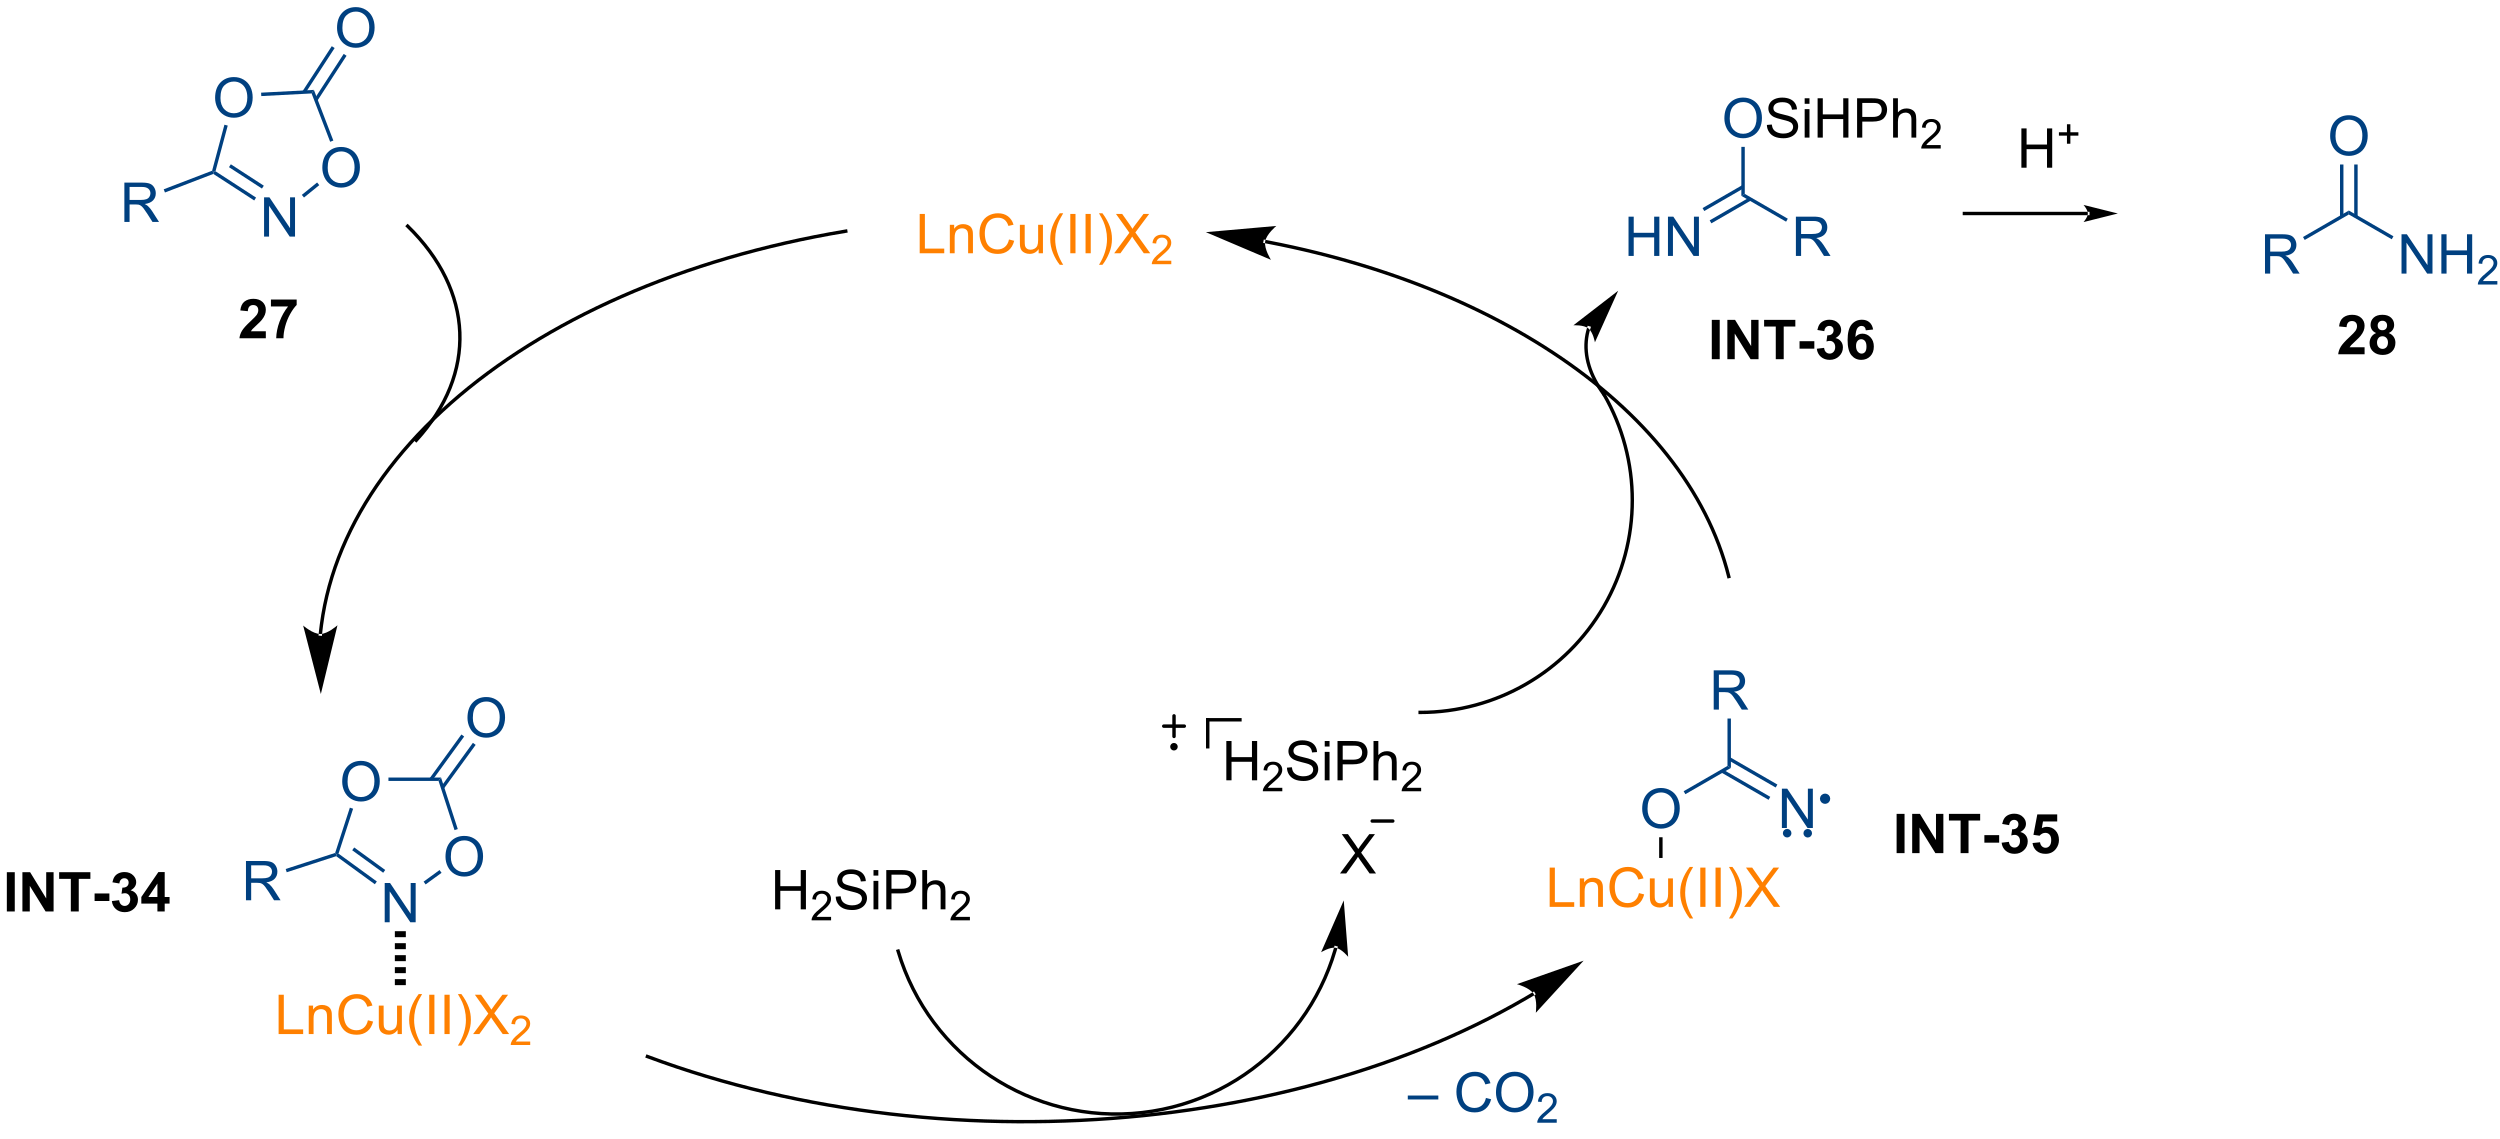 <?xml version="1.0" encoding="UTF-8"?>
<!DOCTYPE svg PUBLIC '-//W3C//DTD SVG 1.0//EN'
          'http://www.w3.org/TR/2001/REC-SVG-20010904/DTD/svg10.dtd'>
<svg stroke-dasharray="none" shape-rendering="auto" xmlns="http://www.w3.org/2000/svg" font-family="'Dialog'" text-rendering="auto" width="90" fill-opacity="1" color-interpolation="auto" color-rendering="auto" preserveAspectRatio="xMidYMid meet" font-size="12px" viewBox="0 0 90 41" fill="black" xmlns:xlink="http://www.w3.org/1999/xlink" stroke="black" image-rendering="auto" stroke-miterlimit="10" stroke-linecap="square" stroke-linejoin="miter" font-style="normal" stroke-width="1" height="41" stroke-dashoffset="0" font-weight="normal" stroke-opacity="1"
><!--Generated by the Batik Graphics2D SVG Generator--><defs id="genericDefs"
  /><g
  ><defs id="defs1"
    ><clipPath clipPathUnits="userSpaceOnUse" id="clipPath1"
      ><path d="M1.584 1.611 L376.954 1.611 L376.954 172.609 L1.584 172.609 L1.584 1.611 Z"
      /></clipPath
      ><clipPath clipPathUnits="userSpaceOnUse" id="clipPath2"
      ><path d="M16.624 43.827 L16.624 210.07 L381.557 210.07 L381.557 43.827 Z"
      /></clipPath
    ></defs
    ><g fill="rgb(0,64,128)" transform="scale(0.24,0.24) translate(-1.584,-1.611) matrix(1.029,0,0,1.029,-15.515,-43.469)" stroke="rgb(0,64,128)"
    ><path d="M47.974 58.084 Q47.974 56.657 48.739 55.853 Q49.505 55.045 50.716 55.045 Q51.508 55.045 52.143 55.426 Q52.781 55.803 53.114 56.48 Q53.45 57.157 53.45 58.017 Q53.45 58.889 53.099 59.577 Q52.747 60.264 52.102 60.618 Q51.458 60.972 50.711 60.972 Q49.904 60.972 49.266 60.582 Q48.63 60.189 48.302 59.514 Q47.974 58.837 47.974 58.084 ZM48.755 58.095 Q48.755 59.131 49.31 59.728 Q49.867 60.321 50.708 60.321 Q51.562 60.321 52.114 59.72 Q52.669 59.118 52.669 58.014 Q52.669 57.314 52.432 56.793 Q52.195 56.272 51.739 55.986 Q51.286 55.696 50.719 55.696 Q49.914 55.696 49.333 56.251 Q48.755 56.803 48.755 58.095 Z" stroke="none" clip-path="url(#clipPath2)"
    /></g
    ><g fill="rgb(0,64,128)" transform="matrix(0.247,0,0,0.247,-4.1,-10.809)" stroke="rgb(0,64,128)"
    ><path d="M55.086 78.245 L55.086 72.518 L55.865 72.518 L58.873 77.013 L58.873 72.518 L59.599 72.518 L59.599 78.245 L58.821 78.245 L55.813 73.745 L55.813 78.245 L55.086 78.245 Z" stroke="none" clip-path="url(#clipPath2)"
    /></g
    ><g fill="rgb(0,64,128)" transform="matrix(0.247,0,0,0.247,-4.1,-10.809)" stroke="rgb(0,64,128)"
    ><path d="M63.579 68.219 Q63.579 66.792 64.345 65.987 Q65.111 65.18 66.322 65.18 Q67.113 65.18 67.749 65.56 Q68.387 65.938 68.72 66.615 Q69.056 67.292 69.056 68.151 Q69.056 69.023 68.704 69.711 Q68.353 70.398 67.707 70.753 Q67.064 71.107 66.316 71.107 Q65.509 71.107 64.871 70.716 Q64.236 70.323 63.907 69.648 Q63.579 68.971 63.579 68.219 ZM64.361 68.229 Q64.361 69.266 64.915 69.862 Q65.472 70.456 66.314 70.456 Q67.168 70.456 67.72 69.854 Q68.275 69.253 68.275 68.148 Q68.275 67.448 68.038 66.927 Q67.801 66.406 67.345 66.12 Q66.892 65.831 66.324 65.831 Q65.519 65.831 64.939 66.385 Q64.361 66.938 64.361 68.229 Z" stroke="none" clip-path="url(#clipPath2)"
    /></g
    ><g fill="rgb(0,64,128)" transform="matrix(0.247,0,0,0.247,-4.1,-10.809)" stroke="rgb(0,64,128)"
    ><path d="M49.309 61.937 L49.792 62.066 L48.009 68.721 L47.721 68.832 L47.512 68.644 Z" stroke="none" clip-path="url(#clipPath2)"
    /></g
    ><g fill="rgb(0,64,128)" transform="matrix(0.247,0,0,0.247,-4.1,-10.809)" stroke="rgb(0,64,128)"
    ><path d="M47.691 69.111 L47.721 68.832 L48.009 68.721 L53.922 72.561 L53.65 72.98 ZM49.973 68.124 L54.778 71.244 L55.05 70.825 L50.246 67.705 Z" stroke="none" clip-path="url(#clipPath2)"
    /></g
    ><g fill="rgb(0,64,128)" transform="matrix(0.247,0,0,0.247,-4.1,-10.809)" stroke="rgb(0,64,128)"
    ><path d="M60.905 72.551 L60.59 72.162 L62.818 70.358 L63.132 70.747 Z" stroke="none" clip-path="url(#clipPath2)"
    /></g
    ><g fill="rgb(0,64,128)" transform="matrix(0.247,0,0,0.247,-4.1,-10.809)" stroke="rgb(0,64,128)"
    ><path d="M65.184 64.247 L64.718 64.426 L62.013 57.381 L62.35 56.862 Z" stroke="none" clip-path="url(#clipPath2)"
    /></g
    ><g fill="rgb(0,64,128)" transform="matrix(0.247,0,0,0.247,-4.1,-10.809)" stroke="rgb(0,64,128)"
    ><path d="M62.35 56.862 L62.013 57.381 L54.681 57.765 L54.655 57.266 Z" stroke="none" clip-path="url(#clipPath2)"
    /></g
    ><g fill="rgb(0,64,128)" transform="matrix(0.247,0,0,0.247,-4.1,-10.809)" stroke="rgb(0,64,128)"
    ><path d="M65.722 47.838 Q65.722 46.411 66.487 45.606 Q67.253 44.799 68.464 44.799 Q69.255 44.799 69.891 45.179 Q70.529 45.557 70.862 46.234 Q71.198 46.911 71.198 47.77 Q71.198 48.642 70.847 49.33 Q70.495 50.017 69.849 50.372 Q69.206 50.726 68.459 50.726 Q67.651 50.726 67.013 50.335 Q66.378 49.942 66.05 49.267 Q65.722 48.59 65.722 47.838 ZM66.503 47.848 Q66.503 48.885 67.058 49.481 Q67.615 50.075 68.456 50.075 Q69.31 50.075 69.862 49.473 Q70.417 48.872 70.417 47.767 Q70.417 47.067 70.18 46.546 Q69.943 46.025 69.487 45.739 Q69.034 45.45 68.466 45.45 Q67.662 45.45 67.081 46.005 Q66.503 46.557 66.503 47.848 Z" stroke="none" clip-path="url(#clipPath2)"
    /></g
    ><g fill="rgb(0,64,128)" transform="matrix(0.247,0,0,0.247,-4.1,-10.809)" stroke="rgb(0,64,128)"
    ><path d="M62.85 58.452 L67.11 51.892 L66.691 51.62 L62.43 58.18 ZM61.114 57.325 L65.374 50.764 L64.954 50.492 L60.694 57.052 Z" stroke="none" clip-path="url(#clipPath2)"
    /></g
    ><g fill="rgb(0,64,128)" transform="matrix(0.247,0,0,0.247,-4.1,-10.809)" stroke="rgb(0,64,128)"
    ><path d="M34.726 76.103 L34.726 70.376 L37.265 70.376 Q38.031 70.376 38.429 70.53 Q38.828 70.683 39.065 71.074 Q39.304 71.465 39.304 71.939 Q39.304 72.548 38.908 72.967 Q38.515 73.384 37.69 73.496 Q37.992 73.642 38.148 73.782 Q38.479 74.087 38.776 74.543 L39.773 76.103 L38.82 76.103 L38.062 74.91 Q37.729 74.394 37.513 74.121 Q37.299 73.848 37.13 73.738 Q36.961 73.629 36.783 73.587 Q36.656 73.558 36.361 73.558 L35.484 73.558 L35.484 76.103 L34.726 76.103 ZM35.484 72.902 L37.111 72.902 Q37.632 72.902 37.924 72.796 Q38.218 72.689 38.369 72.452 Q38.523 72.215 38.523 71.939 Q38.523 71.532 38.226 71.272 Q37.932 71.009 37.296 71.009 L35.484 71.009 L35.484 72.902 Z" stroke="none" clip-path="url(#clipPath2)"
    /></g
    ><g fill="rgb(0,64,128)" transform="matrix(0.247,0,0,0.247,-4.1,-10.809)" stroke="rgb(0,64,128)"
    ><path d="M47.512 68.644 L47.721 68.832 L47.691 69.111 L40.641 71.817 L40.462 71.35 Z" stroke="none" clip-path="url(#clipPath2)"
    /></g
    ><g transform="matrix(0.247,0,0,0.247,-4.1,-10.809)"
    ><path d="M55.343 92.041 L55.343 93.062 L51.497 93.062 Q51.559 92.484 51.872 91.966 Q52.184 91.447 53.106 90.593 Q53.848 89.9 54.015 89.656 Q54.242 89.315 54.242 88.984 Q54.242 88.617 54.044 88.419 Q53.848 88.221 53.499 88.221 Q53.156 88.221 52.952 88.429 Q52.749 88.635 52.718 89.117 L51.624 89.007 Q51.723 88.101 52.239 87.708 Q52.755 87.312 53.528 87.312 Q54.374 87.312 54.859 87.77 Q55.343 88.226 55.343 88.906 Q55.343 89.291 55.205 89.643 Q55.067 89.992 54.765 90.374 Q54.567 90.627 54.046 91.104 Q53.528 91.58 53.387 91.737 Q53.249 91.893 53.163 92.041 L55.343 92.041 ZM56.087 88.432 L56.087 87.414 L59.839 87.414 L59.839 88.21 Q59.376 88.666 58.894 89.523 Q58.415 90.377 58.162 91.341 Q57.91 92.304 57.915 93.062 L56.855 93.062 Q56.883 91.874 57.344 90.64 Q57.808 89.406 58.581 88.432 L56.087 88.432 Z" stroke="none" clip-path="url(#clipPath2)"
    /></g
    ><g transform="matrix(0.247,0,0,0.247,-4.1,-10.809)"
    ><path d="M139.904 77.699 L139.904 77.699 C115.977 81.684 96.01 90.747 82.473 102.684 L82.308 102.496 L82.473 102.684 C75.706 108.651 70.548 115.335 67.304 122.459 L67.076 122.355 L67.304 122.459 C65.682 126.02 64.537 129.692 63.909 133.441 L63.909 133.441 C63.831 133.91 63.76 134.379 63.698 134.85 L63.45 134.817 L63.698 134.85 C63.667 135.086 63.638 135.321 63.61 135.558 L63.362 135.529 L63.61 135.558 C63.597 135.675 63.584 135.794 63.571 135.912 L63.323 135.885 L63.571 135.912 C63.565 135.971 63.559 136.03 63.553 136.089 L63.304 136.064 L63.553 136.089 C63.55 136.119 63.547 136.148 63.544 136.178 L63.544 136.178 C63.544 136.181 63.543 136.185 63.543 136.189 L63.294 136.164 L63.543 136.189 C63.543 136.191 63.542 136.193 63.542 136.195 L63.294 136.17 L63.542 136.195 C63.542 136.195 63.542 136.195 63.542 136.195 L63.542 136.195 C63.542 136.195 63.542 136.195 63.542 136.195 L63.518 136.444 L63.02 136.396 L63.044 136.147 C63.044 136.147 63.045 136.146 63.045 136.145 L63.045 136.145 C63.045 136.145 63.045 136.145 63.045 136.145 L63.045 136.145 C63.045 136.143 63.045 136.141 63.045 136.14 L63.045 136.14 C63.046 136.136 63.046 136.132 63.046 136.128 L63.295 136.153 L63.046 136.128 C63.049 136.098 63.052 136.068 63.055 136.038 L63.055 136.038 C63.062 135.979 63.068 135.919 63.074 135.859 L63.074 135.859 C63.087 135.739 63.1 135.62 63.114 135.5 L63.114 135.5 C63.141 135.262 63.171 135.023 63.202 134.785 L63.202 134.785 C63.265 134.308 63.337 133.833 63.416 133.358 L63.663 133.4 L63.416 133.358 C64.052 129.565 65.21 125.851 66.849 122.251 L66.849 122.251 C70.127 115.053 75.331 108.315 82.143 102.308 L82.143 102.308 C95.764 90.297 115.824 81.203 139.822 77.206 L140.069 77.165 L140.151 77.658 ZM63.361 144.914 L65.784 134.894 C65.784 134.894 64.387 136.155 63.293 136.164 C62.2 136.172 60.784 134.933 60.784 134.933 Z" stroke="none" clip-path="url(#clipPath2)"
    /></g
    ><g transform="matrix(0.247,0,0,0.247,-4.1,-10.809)"
    ><path d="M201.039 78.72 L201.039 78.72 L201.04 78.72 L201.041 78.72 C201.043 78.721 201.046 78.721 201.048 78.721 L201.002 78.967 L201.048 78.721 C201.197 78.75 201.346 78.778 201.495 78.807 L201.495 78.807 C202.09 78.922 202.683 79.04 203.273 79.162 L203.223 79.406 L203.273 79.162 C204.453 79.405 205.624 79.662 206.783 79.933 L206.726 80.176 L206.783 79.933 C211.42 81.015 215.885 82.312 220.148 83.805 L220.065 84.041 L220.148 83.805 C228.674 86.791 236.396 90.56 243.078 94.96 L242.94 95.169 L243.078 94.96 C256.438 103.759 265.653 115.089 268.805 127.725 L268.866 127.968 L268.381 128.089 L268.32 127.847 C265.207 115.366 256.093 104.13 242.803 95.378 L242.803 95.378 C236.159 91.002 228.475 87.25 219.983 84.277 L219.983 84.277 C215.737 82.79 211.289 81.498 206.669 80.419 L206.669 80.419 C205.514 80.15 204.348 79.894 203.172 79.651 L203.172 79.651 C202.584 79.53 201.994 79.412 201.4 79.298 L201.448 79.052 L201.4 79.298 C201.252 79.269 201.104 79.241 200.955 79.213 L200.955 79.213 C200.953 79.212 200.95 79.212 200.948 79.211 L200.995 78.966 L200.949 79.212 L200.948 79.211 L200.702 79.166 L200.793 78.674 ZM192.353 77.598 L201.839 81.63 C201.839 81.63 200.824 80.046 200.995 78.966 C201.166 77.885 202.62 76.692 202.62 76.692 Z" stroke="none" clip-path="url(#clipPath2)"
    /></g
    ><g transform="matrix(0.247,0,0,0.247,-4.1,-10.809)"
    ><path d="M111.051 197.515 L111.051 197.515 C133.44 205.879 158.982 208.594 183.187 206.115 L183.212 206.364 L183.187 206.115 C195.289 204.875 207.054 202.338 217.921 198.561 L218.003 198.797 L217.921 198.561 C223.354 196.673 228.563 194.475 233.477 191.974 L233.59 192.197 L233.477 191.974 C234.705 191.349 235.915 190.705 237.106 190.042 L237.106 190.042 C237.701 189.711 238.291 189.375 238.877 189.034 L238.877 189.034 C239.169 188.863 239.461 188.692 239.751 188.519 L239.879 188.734 L239.751 188.519 C239.823 188.476 239.896 188.433 239.968 188.389 L240.183 188.261 L240.44 188.69 L240.225 188.819 C240.152 188.862 240.079 188.905 240.007 188.949 L240.007 188.949 C239.715 189.122 239.422 189.295 239.128 189.466 L239.002 189.25 L239.128 189.466 C238.54 189.808 237.947 190.146 237.349 190.479 L237.227 190.261 L237.349 190.479 C236.153 191.145 234.937 191.792 233.704 192.42 L233.704 192.42 C228.768 194.931 223.538 197.138 218.085 199.033 L218.085 199.033 C207.179 202.824 195.375 205.369 183.238 206.612 L183.238 206.612 C158.965 209.098 133.345 206.377 110.876 197.983 L110.642 197.896 L110.817 197.428 ZM247.41 183.776 L237.687 187.199 C237.687 187.199 239.505 187.684 240.108 188.596 C240.71 189.509 240.442 191.371 240.442 191.371 Z" stroke="none" clip-path="url(#clipPath2)"
    /></g
    ><g transform="matrix(0.247,0,0,0.247,-4.1,-10.809)"
    ><path d="M77.083 107.761 L77.083 107.761 C81.503 102.939 83.579 97.557 83.365 92.225 L83.615 92.215 L83.365 92.225 C83.151 86.893 80.645 81.581 75.841 76.902 L75.662 76.727 L76.011 76.369 L76.19 76.543 C81.068 81.294 83.645 86.723 83.865 92.205 L83.865 92.205 C84.085 97.689 81.946 103.196 77.452 108.099 L77.283 108.284 L76.914 107.946 Z" stroke="none" clip-path="url(#clipPath2)"
    /></g
    ><g transform="matrix(0.247,0,0,0.247,-4.1,-10.809)"
    ><path d="M248.408 91.621 L248.408 91.621 C248.408 91.621 248.408 91.621 248.408 91.621 L248.408 91.621 C248.408 91.621 248.407 91.626 248.405 91.631 L248.168 91.55 L248.406 91.627 L248.406 91.629 L248.168 91.552 L248.406 91.629 C248.405 91.629 248.405 91.63 248.405 91.63 L248.405 91.63 C248.405 91.63 248.405 91.63 248.405 91.63 L248.405 91.632 C248.404 91.636 248.402 91.641 248.4 91.646 L248.4 91.646 C248.397 91.656 248.394 91.665 248.392 91.674 L248.391 91.674 C248.385 91.694 248.38 91.713 248.374 91.732 L248.374 91.732 C248.362 91.771 248.351 91.809 248.339 91.848 L248.099 91.779 L248.339 91.848 C248.317 91.926 248.296 92.003 248.276 92.081 L248.276 92.081 C248.196 92.393 248.134 92.708 248.09 93.027 L248.09 93.027 C247.738 95.577 248.534 98.368 250.561 101.07 L250.711 101.27 L250.311 101.57 L250.161 101.37 C248.073 98.587 247.221 95.666 247.595 92.959 L247.842 92.993 L247.595 92.959 C247.641 92.621 247.707 92.287 247.792 91.957 L248.034 92.019 L247.792 91.957 C247.813 91.874 247.835 91.792 247.859 91.71 L247.859 91.71 C247.871 91.669 247.883 91.628 247.895 91.587 L248.134 91.66 L247.895 91.587 C247.901 91.567 247.908 91.547 247.914 91.526 L248.153 91.6 L247.914 91.526 C247.917 91.516 247.92 91.506 247.924 91.495 L248.162 91.571 L247.923 91.496 C247.925 91.491 247.927 91.486 247.928 91.48 L248.167 91.556 L247.928 91.482 C247.928 91.481 247.928 91.48 247.929 91.48 L247.929 91.48 C247.929 91.478 247.929 91.477 247.93 91.476 L247.93 91.476 L247.93 91.474 L247.932 91.469 C247.93 91.474 247.929 91.478 247.929 91.478 L247.929 91.478 C247.929 91.478 247.929 91.478 247.929 91.478 L248.001 91.238 L248.48 91.382 ZM252.445 86.134 L245.918 91.173 C245.918 91.173 247.42 91.085 248.107 91.627 C248.794 92.17 249.057 93.652 249.057 93.652 Z" stroke="none" clip-path="url(#clipPath2)"
    /></g
    ><g fill="rgb(0,64,128)" transform="matrix(0.247,0,0,0.247,-4.1,-10.809)" stroke="rgb(0,64,128)"
    ><path d="M72.669 178.181 L72.669 172.455 L73.448 172.455 L76.455 176.95 L76.455 172.455 L77.182 172.455 L77.182 178.181 L76.403 178.181 L73.395 173.681 L73.395 178.181 L72.669 178.181 Z" stroke="none" clip-path="url(#clipPath2)"
    /></g
    ><g fill="rgb(255,128,0)" transform="matrix(0.247,0,0,0.247,-4.1,-10.809)" stroke="rgb(255,128,0)"
    ><path d="M57.206 194.473 L57.206 188.746 L57.964 188.746 L57.964 193.796 L60.784 193.796 L60.784 194.473 L57.206 194.473 ZM61.598 194.473 L61.598 190.325 L62.231 190.325 L62.231 190.913 Q62.687 190.231 63.551 190.231 Q63.926 190.231 64.239 190.366 Q64.554 190.499 64.71 190.718 Q64.866 190.937 64.929 191.239 Q64.968 191.434 64.968 191.921 L64.968 194.473 L64.265 194.473 L64.265 191.95 Q64.265 191.52 64.181 191.306 Q64.101 191.093 63.892 190.968 Q63.684 190.84 63.403 190.84 Q62.952 190.84 62.627 191.127 Q62.301 191.411 62.301 192.208 L62.301 194.473 L61.598 194.473 ZM70.222 192.465 L70.98 192.655 Q70.743 193.59 70.123 194.083 Q69.503 194.572 68.61 194.572 Q67.683 194.572 67.102 194.195 Q66.524 193.817 66.219 193.103 Q65.917 192.387 65.917 191.567 Q65.917 190.671 66.258 190.007 Q66.602 189.34 67.232 188.994 Q67.862 188.648 68.62 188.648 Q69.48 188.648 70.066 189.085 Q70.651 189.523 70.883 190.317 L70.136 190.491 Q69.938 189.866 69.558 189.583 Q69.18 189.296 68.605 189.296 Q67.946 189.296 67.5 189.614 Q67.058 189.929 66.878 190.463 Q66.698 190.996 66.698 191.562 Q66.698 192.293 66.912 192.838 Q67.125 193.382 67.573 193.653 Q68.024 193.921 68.547 193.921 Q69.183 193.921 69.623 193.554 Q70.066 193.187 70.222 192.465 ZM74.543 194.473 L74.543 193.864 Q74.059 194.567 73.226 194.567 Q72.859 194.567 72.541 194.426 Q72.223 194.286 72.067 194.072 Q71.913 193.858 71.851 193.551 Q71.809 193.343 71.809 192.895 L71.809 190.325 L72.512 190.325 L72.512 192.624 Q72.512 193.176 72.554 193.366 Q72.621 193.645 72.835 193.804 Q73.051 193.96 73.366 193.96 Q73.684 193.96 73.96 193.799 Q74.239 193.637 74.353 193.358 Q74.468 193.077 74.468 192.546 L74.468 190.325 L75.171 190.325 L75.171 194.473 L74.543 194.473 ZM77.618 196.158 Q77.034 195.424 76.631 194.439 Q76.23 193.452 76.23 192.398 Q76.23 191.468 76.532 190.616 Q76.883 189.629 77.618 188.648 L78.12 188.648 Q77.649 189.46 77.495 189.809 Q77.258 190.348 77.12 190.934 Q76.954 191.663 76.954 192.403 Q76.954 194.28 78.12 196.158 L77.618 196.158 ZM79.157 194.473 L79.157 188.746 L79.915 188.746 L79.915 194.473 L79.157 194.473 ZM81.379 194.473 L81.379 188.746 L82.137 188.746 L82.137 194.473 L81.379 194.473 ZM83.844 196.158 L83.339 196.158 Q84.508 194.28 84.508 192.403 Q84.508 191.668 84.339 190.945 Q84.206 190.358 83.969 189.82 Q83.816 189.468 83.339 188.648 L83.844 188.648 Q84.579 189.629 84.93 190.616 Q85.23 191.468 85.23 192.398 Q85.23 193.452 84.826 194.439 Q84.422 195.424 83.844 196.158 ZM85.555 194.473 L87.769 191.489 L85.816 188.746 L86.719 188.746 L87.758 190.215 Q88.081 190.671 88.219 190.918 Q88.409 190.606 88.672 190.265 L89.823 188.746 L90.649 188.746 L88.636 191.445 L90.805 194.473 L89.868 194.473 L88.425 192.429 Q88.305 192.254 88.175 192.046 Q87.985 192.358 87.901 192.476 L86.464 194.473 L85.555 194.473 Z" stroke="none" clip-path="url(#clipPath2)"
    /></g
    ><g fill="rgb(255,128,0)" transform="matrix(0.247,0,0,0.247,-4.1,-10.809)" stroke="rgb(255,128,0)"
    ><path d="M93.876 195.565 L93.876 196.073 L91.036 196.073 Q91.03 195.882 91.099 195.706 Q91.206 195.417 91.444 195.136 Q91.685 194.854 92.136 194.485 Q92.835 193.911 93.081 193.575 Q93.327 193.239 93.327 192.94 Q93.327 192.628 93.103 192.413 Q92.88 192.196 92.519 192.196 Q92.138 192.196 91.909 192.425 Q91.681 192.653 91.679 193.058 L91.136 193.003 Q91.192 192.395 91.556 192.079 Q91.919 191.761 92.53 191.761 Q93.15 191.761 93.509 192.104 Q93.87 192.446 93.87 192.952 Q93.87 193.21 93.765 193.46 Q93.659 193.708 93.413 193.983 Q93.169 194.259 92.601 194.739 Q92.126 195.138 91.991 195.28 Q91.857 195.423 91.769 195.565 L93.876 195.565 Z" stroke="none" clip-path="url(#clipPath2)"
    /></g
    ><g transform="matrix(0.247,0,0,0.247,-4.1,-10.809)"
    ><path d="M75.748 179.482 L75.748 180.355 L74.148 180.355 L74.148 179.482 ZM75.748 181.229 L75.748 182.103 L74.148 182.103 L74.148 181.229 ZM75.748 182.976 L75.748 183.85 L74.148 183.85 L74.148 182.976 ZM75.748 184.724 L75.748 185.598 L74.148 185.598 L74.148 184.724 ZM75.748 186.471 L75.748 187.345 L74.148 187.345 L74.148 186.471 Z" stroke="none" clip-path="url(#clipPath2)"
    /></g
    ><g transform="matrix(0.247,0,0,0.247,-4.1,-10.809)"
    ><path d="M211.526 181.962 L211.526 181.962 L211.526 181.964 L211.285 181.896 L211.526 181.962 C211.526 181.964 211.525 181.967 211.524 181.97 L211.284 181.902 L211.524 181.969 C211.522 181.977 211.52 181.984 211.518 181.991 L211.518 181.991 C211.485 182.109 211.451 182.227 211.417 182.344 L211.417 182.344 C211.28 182.814 211.132 183.28 210.975 183.741 L210.738 183.66 L210.975 183.741 C210.66 184.663 210.307 185.567 209.916 186.451 L209.916 186.451 C208.353 189.987 206.196 193.204 203.566 195.972 L203.385 195.799 L203.566 195.972 C198.307 201.507 191.159 205.249 183.101 206.167 L183.073 205.918 L183.101 206.167 C175.044 207.084 167.238 205.044 160.869 200.832 L160.869 200.832 C154.5 196.619 149.569 190.234 147.259 182.46 L147.188 182.22 L147.667 182.078 L147.739 182.317 C150.013 189.975 154.871 196.265 161.145 200.414 L161.007 200.623 L161.145 200.414 C167.419 204.564 175.108 206.573 183.045 205.67 L183.045 205.67 C190.982 204.766 198.023 201.081 203.203 195.627 L203.203 195.627 C205.794 192.901 207.919 189.732 209.459 186.249 L209.687 186.35 L209.459 186.249 C209.843 185.378 210.192 184.487 210.501 183.579 L210.501 183.579 C210.656 183.125 210.802 182.667 210.937 182.204 L211.177 182.274 L210.937 182.204 C210.971 182.088 211.004 181.972 211.037 181.856 L211.278 181.924 L211.037 181.856 C211.039 181.849 211.041 181.841 211.043 181.834 L211.043 181.833 C211.043 181.833 211.044 181.832 211.044 181.83 L211.045 181.828 L211.046 181.825 L211.114 181.585 L211.595 181.721 ZM212.449 174.996 L209.147 182.552 C209.147 182.552 210.422 181.753 211.285 181.899 C212.148 182.044 213.091 183.217 213.091 183.217 Z" stroke="none" clip-path="url(#clipPath2)"
    /></g
    ><g transform="matrix(0.247,0,0,0.247,-4.1,-10.809)"
    ><path d="M195.336 157.489 L195.336 151.763 L196.094 151.763 L196.094 154.114 L199.07 154.114 L199.07 151.763 L199.828 151.763 L199.828 157.489 L199.07 157.489 L199.07 154.789 L196.094 154.789 L196.094 157.489 L195.336 157.489 Z" stroke="none" clip-path="url(#clipPath2)"
    /></g
    ><g transform="matrix(0.247,0,0,0.247,-4.1,-10.809)"
    ><path d="M203.494 158.582 L203.494 159.089 L200.654 159.089 Q200.648 158.898 200.716 158.722 Q200.824 158.433 201.062 158.152 Q201.303 157.871 201.754 157.502 Q202.453 156.927 202.699 156.591 Q202.945 156.256 202.945 155.957 Q202.945 155.644 202.72 155.429 Q202.498 155.213 202.137 155.213 Q201.756 155.213 201.527 155.441 Q201.299 155.67 201.297 156.074 L200.754 156.019 Q200.81 155.412 201.174 155.095 Q201.537 154.777 202.148 154.777 Q202.767 154.777 203.127 155.121 Q203.488 155.463 203.488 155.968 Q203.488 156.226 203.383 156.476 Q203.277 156.724 203.031 157 Q202.787 157.275 202.219 157.756 Q201.744 158.154 201.609 158.297 Q201.474 158.439 201.387 158.582 L203.494 158.582 Z" stroke="none" clip-path="url(#clipPath2)"
    /></g
    ><g transform="matrix(0.247,0,0,0.247,-4.1,-10.809)"
    ><path d="M204.169 155.648 L204.885 155.586 Q204.934 156.016 205.119 156.292 Q205.307 156.568 205.697 156.737 Q206.088 156.906 206.575 156.906 Q207.01 156.906 207.341 156.779 Q207.674 156.648 207.835 156.424 Q207.997 156.2 207.997 155.935 Q207.997 155.664 207.841 155.464 Q207.684 155.263 207.325 155.125 Q207.096 155.036 206.307 154.846 Q205.518 154.656 205.2 154.489 Q204.791 154.273 204.588 153.956 Q204.387 153.638 204.387 153.242 Q204.387 152.81 204.632 152.432 Q204.88 152.055 205.351 151.859 Q205.825 151.664 206.403 151.664 Q207.041 151.664 207.525 151.87 Q208.012 152.075 208.273 152.474 Q208.536 152.872 208.557 153.375 L207.83 153.43 Q207.77 152.888 207.432 152.612 Q207.096 152.333 206.434 152.333 Q205.747 152.333 205.432 152.586 Q205.119 152.836 205.119 153.193 Q205.119 153.5 205.341 153.7 Q205.559 153.898 206.484 154.109 Q207.408 154.318 207.752 154.474 Q208.252 154.703 208.489 155.057 Q208.729 155.411 208.729 155.872 Q208.729 156.328 208.466 156.734 Q208.205 157.138 207.713 157.364 Q207.224 157.589 206.612 157.589 Q205.833 157.589 205.307 157.362 Q204.783 157.133 204.484 156.68 Q204.184 156.224 204.169 155.648 ZM209.677 152.57 L209.677 151.763 L210.38 151.763 L210.38 152.57 L209.677 152.57 ZM209.677 157.489 L209.677 153.341 L210.38 153.341 L210.38 157.489 L209.677 157.489 ZM211.54 157.489 L211.54 151.763 L213.701 151.763 Q214.272 151.763 214.571 151.818 Q214.993 151.888 215.277 152.086 Q215.563 152.281 215.738 152.638 Q215.912 152.992 215.912 153.419 Q215.912 154.148 215.446 154.656 Q214.983 155.161 213.766 155.161 L212.298 155.161 L212.298 157.489 L211.54 157.489 ZM212.298 154.484 L213.779 154.484 Q214.514 154.484 214.821 154.211 Q215.131 153.937 215.131 153.443 Q215.131 153.083 214.949 152.828 Q214.766 152.57 214.47 152.489 Q214.279 152.437 213.764 152.437 L212.298 152.437 L212.298 154.484 ZM216.787 157.489 L216.787 151.763 L217.49 151.763 L217.49 153.818 Q217.983 153.247 218.733 153.247 Q219.194 153.247 219.532 153.43 Q219.873 153.609 220.019 153.93 Q220.165 154.25 220.165 154.859 L220.165 157.489 L219.462 157.489 L219.462 154.859 Q219.462 154.333 219.233 154.094 Q219.006 153.851 218.587 153.851 Q218.274 153.851 217.998 154.016 Q217.725 154.177 217.608 154.456 Q217.49 154.732 217.49 155.219 L217.49 157.489 L216.787 157.489 Z" stroke="none" clip-path="url(#clipPath2)"
    /></g
    ><g transform="matrix(0.247,0,0,0.247,-4.1,-10.809)"
    ><path d="M223.729 158.582 L223.729 159.089 L220.889 159.089 Q220.884 158.898 220.952 158.722 Q221.059 158.433 221.298 158.152 Q221.538 157.871 221.989 157.502 Q222.688 156.927 222.934 156.591 Q223.18 156.256 223.18 155.957 Q223.18 155.644 222.956 155.429 Q222.733 155.213 222.372 155.213 Q221.991 155.213 221.762 155.441 Q221.534 155.67 221.532 156.074 L220.989 156.019 Q221.046 155.412 221.409 155.095 Q221.772 154.777 222.384 154.777 Q223.003 154.777 223.362 155.121 Q223.723 155.463 223.723 155.968 Q223.723 156.226 223.618 156.476 Q223.512 156.724 223.266 157 Q223.022 157.275 222.454 157.756 Q221.979 158.154 221.845 158.297 Q221.71 158.439 221.622 158.582 L223.729 158.582 Z" stroke="none" clip-path="url(#clipPath2)"
    /></g
    ><g transform="matrix(0.247,0,0,0.247,-4.1,-10.809)"
    ><path d="M129.57 176.297 L129.57 170.57 L130.328 170.57 L130.328 172.922 L133.304 172.922 L133.304 170.57 L134.062 170.57 L134.062 176.297 L133.304 176.297 L133.304 173.596 L130.328 173.596 L130.328 176.297 L129.57 176.297 Z" stroke="none" clip-path="url(#clipPath2)"
    /></g
    ><g transform="matrix(0.247,0,0,0.247,-4.1,-10.809)"
    ><path d="M137.728 177.389 L137.728 177.897 L134.888 177.897 Q134.883 177.705 134.951 177.53 Q135.058 177.241 135.297 176.959 Q135.537 176.678 135.988 176.309 Q136.687 175.735 136.933 175.399 Q137.179 175.063 137.179 174.764 Q137.179 174.452 136.955 174.237 Q136.732 174.02 136.371 174.02 Q135.99 174.02 135.762 174.248 Q135.533 174.477 135.531 174.881 L134.988 174.827 Q135.045 174.219 135.408 173.903 Q135.771 173.584 136.383 173.584 Q137.002 173.584 137.361 173.928 Q137.722 174.27 137.722 174.776 Q137.722 175.034 137.617 175.284 Q137.512 175.532 137.265 175.807 Q137.021 176.082 136.453 176.563 Q135.978 176.961 135.844 177.104 Q135.709 177.246 135.621 177.389 L137.728 177.389 Z" stroke="none" clip-path="url(#clipPath2)"
    /></g
    ><g transform="matrix(0.247,0,0,0.247,-4.1,-10.809)"
    ><path d="M138.403 174.456 L139.119 174.393 Q139.169 174.823 139.354 175.099 Q139.541 175.375 139.932 175.544 Q140.322 175.714 140.809 175.714 Q141.244 175.714 141.575 175.586 Q141.908 175.456 142.07 175.232 Q142.231 175.008 142.231 174.742 Q142.231 174.471 142.075 174.271 Q141.919 174.07 141.559 173.932 Q141.33 173.844 140.541 173.654 Q139.752 173.464 139.434 173.297 Q139.025 173.081 138.822 172.763 Q138.622 172.445 138.622 172.049 Q138.622 171.617 138.867 171.239 Q139.114 170.862 139.585 170.667 Q140.059 170.471 140.637 170.471 Q141.275 170.471 141.76 170.677 Q142.247 170.883 142.507 171.281 Q142.77 171.68 142.791 172.182 L142.065 172.237 Q142.005 171.695 141.666 171.419 Q141.33 171.141 140.669 171.141 Q139.981 171.141 139.666 171.393 Q139.354 171.643 139.354 172 Q139.354 172.307 139.575 172.508 Q139.794 172.706 140.718 172.917 Q141.643 173.125 141.986 173.281 Q142.486 173.51 142.723 173.864 Q142.963 174.219 142.963 174.68 Q142.963 175.135 142.7 175.542 Q142.44 175.945 141.947 176.172 Q141.458 176.396 140.846 176.396 Q140.067 176.396 139.541 176.169 Q139.018 175.94 138.718 175.487 Q138.419 175.031 138.403 174.456 ZM143.911 171.377 L143.911 170.57 L144.614 170.57 L144.614 171.377 L143.911 171.377 ZM143.911 176.297 L143.911 172.148 L144.614 172.148 L144.614 176.297 L143.911 176.297 ZM145.774 176.297 L145.774 170.57 L147.936 170.57 Q148.506 170.57 148.805 170.625 Q149.227 170.695 149.511 170.893 Q149.798 171.089 149.972 171.445 Q150.147 171.799 150.147 172.226 Q150.147 172.956 149.68 173.464 Q149.217 173.969 148.001 173.969 L146.532 173.969 L146.532 176.297 L145.774 176.297 ZM146.532 173.292 L148.014 173.292 Q148.748 173.292 149.055 173.018 Q149.365 172.745 149.365 172.25 Q149.365 171.891 149.183 171.635 Q149.001 171.377 148.704 171.297 Q148.514 171.245 147.998 171.245 L146.532 171.245 L146.532 173.292 ZM151.022 176.297 L151.022 170.57 L151.725 170.57 L151.725 172.625 Q152.217 172.055 152.967 172.055 Q153.428 172.055 153.766 172.237 Q154.107 172.417 154.253 172.737 Q154.399 173.057 154.399 173.667 L154.399 176.297 L153.696 176.297 L153.696 173.667 Q153.696 173.141 153.467 172.901 Q153.24 172.659 152.821 172.659 Q152.508 172.659 152.232 172.823 Q151.959 172.984 151.842 173.263 Q151.725 173.539 151.725 174.026 L151.725 176.297 L151.022 176.297 Z" stroke="none" clip-path="url(#clipPath2)"
    /></g
    ><g transform="matrix(0.247,0,0,0.247,-4.1,-10.809)"
    ><path d="M157.964 177.389 L157.964 177.897 L155.124 177.897 Q155.118 177.705 155.186 177.53 Q155.294 177.241 155.532 176.959 Q155.772 176.678 156.223 176.309 Q156.923 175.735 157.169 175.399 Q157.415 175.063 157.415 174.764 Q157.415 174.452 157.19 174.237 Q156.968 174.02 156.606 174.02 Q156.225 174.02 155.997 174.248 Q155.768 174.477 155.766 174.881 L155.223 174.827 Q155.28 174.219 155.643 173.903 Q156.006 173.584 156.618 173.584 Q157.237 173.584 157.596 173.928 Q157.958 174.27 157.958 174.776 Q157.958 175.034 157.852 175.284 Q157.747 175.532 157.501 175.807 Q157.256 176.082 156.688 176.563 Q156.214 176.961 156.079 177.104 Q155.944 177.246 155.856 177.389 L157.964 177.389 Z" stroke="none" clip-path="url(#clipPath2)"
    /></g
    ><g fill="rgb(0,64,128)" transform="matrix(0.247,0,0,0.247,-4.1,-10.809)" stroke="rgb(0,64,128)"
    ><path d="M255.946 161.648 Q255.946 160.221 256.711 159.417 Q257.477 158.609 258.688 158.609 Q259.479 158.609 260.115 158.989 Q260.753 159.367 261.086 160.044 Q261.422 160.721 261.422 161.581 Q261.422 162.453 261.071 163.141 Q260.719 163.828 260.073 164.182 Q259.43 164.536 258.683 164.536 Q257.875 164.536 257.237 164.146 Q256.602 163.752 256.274 163.078 Q255.946 162.401 255.946 161.648 ZM256.727 161.659 Q256.727 162.695 257.282 163.292 Q257.839 163.885 258.68 163.885 Q259.534 163.885 260.086 163.284 Q260.641 162.682 260.641 161.578 Q260.641 160.877 260.404 160.357 Q260.167 159.836 259.711 159.549 Q259.258 159.26 258.69 159.26 Q257.886 159.26 257.305 159.815 Q256.727 160.367 256.727 161.659 Z" stroke="none" clip-path="url(#clipPath2)"
    /></g
    ><g fill="rgb(0,64,128)" transform="matrix(0.247,0,0,0.247,-4.1,-10.809)" stroke="rgb(0,64,128)"
    ><path d="M262.24 159.514 L261.99 159.081 L268.378 155.393 L268.878 155.682 Z" stroke="none" clip-path="url(#clipPath2)"
    /></g
    ><g fill="rgb(0,64,128)" transform="matrix(0.247,0,0,0.247,-4.1,-10.809)" stroke="rgb(0,64,128)"
    ><path d="M276.308 164.437 L276.308 158.711 L277.087 158.711 L280.095 163.206 L280.095 158.711 L280.821 158.711 L280.821 164.437 L280.043 164.437 L277.035 159.937 L277.035 164.437 L276.308 164.437 Z" stroke="none" clip-path="url(#clipPath2)"
    /></g
    ><g fill="rgb(0,64,128)" transform="matrix(0.247,0,0,0.247,-4.1,-10.809)" stroke="rgb(0,64,128)"
    ><path d="M267.468 156.351 L274.366 160.334 L274.616 159.901 L267.718 155.918 ZM268.503 154.559 L275.401 158.541 L275.651 158.108 L268.753 154.126 Z" stroke="none" clip-path="url(#clipPath2)"
    /></g
    ><g fill="rgb(0,64,128)" transform="matrix(0.247,0,0,0.247,-4.1,-10.809)" stroke="rgb(0,64,128)"
    ><path d="M266.37 147.187 L266.37 141.461 L268.909 141.461 Q269.674 141.461 270.073 141.614 Q270.471 141.768 270.708 142.159 Q270.948 142.549 270.948 143.023 Q270.948 143.633 270.552 144.052 Q270.159 144.469 269.333 144.581 Q269.635 144.726 269.792 144.867 Q270.122 145.172 270.419 145.627 L271.417 147.187 L270.464 147.187 L269.706 145.995 Q269.372 145.479 269.156 145.206 Q268.943 144.932 268.773 144.823 Q268.604 144.713 268.427 144.672 Q268.299 144.643 268.005 144.643 L267.127 144.643 L267.127 147.187 L266.37 147.187 ZM267.127 143.987 L268.755 143.987 Q269.276 143.987 269.568 143.88 Q269.862 143.773 270.013 143.536 Q270.167 143.299 270.167 143.023 Q270.167 142.617 269.87 142.357 Q269.575 142.094 268.94 142.094 L267.127 142.094 L267.127 143.987 Z" stroke="none" clip-path="url(#clipPath2)"
    /></g
    ><g fill="rgb(0,64,128)" transform="matrix(0.247,0,0,0.247,-4.1,-10.809)" stroke="rgb(0,64,128)"
    ><path d="M268.878 155.682 L268.378 155.393 L268.378 148.487 L268.878 148.487 Z" stroke="none" clip-path="url(#clipPath2)"
    /></g
    ><g fill="rgb(255,128,0)" transform="matrix(0.247,0,0,0.247,-4.1,-10.809)" stroke="rgb(255,128,0)"
    ><path d="M242.462 175.937 L242.462 170.211 L243.22 170.211 L243.22 175.26 L246.04 175.26 L246.04 175.937 L242.462 175.937 ZM246.854 175.937 L246.854 171.789 L247.487 171.789 L247.487 172.377 Q247.942 171.695 248.807 171.695 Q249.182 171.695 249.494 171.831 Q249.81 171.963 249.966 172.182 Q250.122 172.401 250.185 172.703 Q250.224 172.898 250.224 173.385 L250.224 175.937 L249.52 175.937 L249.52 173.414 Q249.52 172.984 249.437 172.771 Q249.356 172.557 249.148 172.432 Q248.94 172.305 248.658 172.305 Q248.208 172.305 247.882 172.591 Q247.557 172.875 247.557 173.672 L247.557 175.937 L246.854 175.937 ZM255.477 173.93 L256.235 174.12 Q255.998 175.055 255.379 175.547 Q254.759 176.036 253.865 176.036 Q252.938 176.036 252.358 175.659 Q251.78 175.281 251.475 174.568 Q251.173 173.851 251.173 173.031 Q251.173 172.135 251.514 171.471 Q251.858 170.805 252.488 170.458 Q253.118 170.112 253.876 170.112 Q254.735 170.112 255.321 170.549 Q255.907 170.987 256.139 171.781 L255.392 171.956 Q255.194 171.331 254.813 171.047 Q254.436 170.76 253.86 170.76 Q253.201 170.76 252.756 171.078 Q252.313 171.393 252.134 171.927 Q251.954 172.461 251.954 173.026 Q251.954 173.758 252.168 174.302 Q252.381 174.846 252.829 175.117 Q253.28 175.385 253.803 175.385 Q254.438 175.385 254.879 175.018 Q255.321 174.651 255.477 173.93 ZM259.799 175.937 L259.799 175.328 Q259.315 176.031 258.481 176.031 Q258.114 176.031 257.796 175.891 Q257.479 175.75 257.322 175.536 Q257.169 175.323 257.106 175.016 Q257.065 174.807 257.065 174.359 L257.065 171.789 L257.768 171.789 L257.768 174.088 Q257.768 174.641 257.81 174.831 Q257.877 175.109 258.091 175.268 Q258.307 175.424 258.622 175.424 Q258.94 175.424 259.216 175.263 Q259.494 175.101 259.609 174.823 Q259.724 174.542 259.724 174.01 L259.724 171.789 L260.427 171.789 L260.427 175.937 L259.799 175.937 ZM262.873 177.622 Q262.29 176.888 261.886 175.904 Q261.485 174.917 261.485 173.862 Q261.485 172.932 261.787 172.081 Q262.139 171.094 262.873 170.112 L263.376 170.112 Q262.905 170.924 262.751 171.273 Q262.514 171.812 262.376 172.398 Q262.209 173.127 262.209 173.867 Q262.209 175.745 263.376 177.622 L262.873 177.622 ZM264.412 175.937 L264.412 170.211 L265.17 170.211 L265.17 175.937 L264.412 175.937 ZM266.635 175.937 L266.635 170.211 L267.393 170.211 L267.393 175.937 L266.635 175.937 ZM269.1 177.622 L268.595 177.622 Q269.764 175.745 269.764 173.867 Q269.764 173.133 269.595 172.409 Q269.462 171.823 269.225 171.284 Q269.071 170.932 268.595 170.112 L269.1 170.112 Q269.834 171.094 270.186 172.081 Q270.485 172.932 270.485 173.862 Q270.485 174.917 270.082 175.904 Q269.678 176.888 269.1 177.622 ZM270.811 175.937 L273.024 172.953 L271.071 170.211 L271.975 170.211 L273.014 171.68 Q273.337 172.135 273.475 172.383 Q273.665 172.07 273.928 171.729 L275.079 170.211 L275.905 170.211 L273.892 172.909 L276.061 175.937 L275.123 175.937 L273.681 173.893 Q273.561 173.719 273.431 173.51 Q273.24 173.823 273.157 173.94 L271.72 175.937 L270.811 175.937 Z" stroke="none" clip-path="url(#clipPath2)"
    /></g
    ><g transform="matrix(0.247,0,0,0.247,-4.1,-10.809)"
    ><path d="M258.419 165.79 L258.919 165.79 L258.919 168.809 L258.419 168.809 Z" stroke="none" clip-path="url(#clipPath2)"
    /></g
    ><g fill="rgb(0,64,128)" transform="matrix(0.247,0,0,0.247,-4.1,-10.809)" stroke="rgb(0,64,128)"
    ><path d="M282.603 160.675 C282.327 160.675 282.103 160.451 282.103 160.175 C282.103 159.899 282.327 159.675 282.603 159.675 C282.879 159.675 283.103 159.899 283.103 160.175 C283.103 160.451 282.879 160.675 282.603 160.675" stroke="none" clip-path="url(#clipPath2)"
    /></g
    ><g fill="rgb(0,64,128)" stroke-width="0.5" transform="matrix(0.247,0,0,0.247,-4.1,-10.809)" stroke-linecap="round" stroke="rgb(0,64,128)" stroke-linejoin="round"
    ><path fill="none" d="M282.603 160.675 C282.327 160.675 282.103 160.451 282.103 160.175 C282.103 159.899 282.327 159.675 282.603 159.675 C282.879 159.675 283.103 159.899 283.103 160.175 C283.103 160.451 282.879 160.675 282.603 160.675" clip-path="url(#clipPath2)"
    /></g
    ><g fill="rgb(0,64,128)" transform="matrix(0.247,0,0,0.247,-4.1,-10.809)" stroke="rgb(0,64,128)"
    ><path d="M280.075 165.58 C279.868 165.58 279.7 165.412 279.7 165.205 C279.7 164.998 279.868 164.83 280.075 164.83 C280.282 164.83 280.45 164.998 280.45 165.205 C280.45 165.412 280.282 165.58 280.075 165.58" stroke="none" clip-path="url(#clipPath2)"
    /></g
    ><g fill="rgb(0,64,128)" stroke-width="0.5" transform="matrix(0.247,0,0,0.247,-4.1,-10.809)" stroke-linecap="round" stroke="rgb(0,64,128)" stroke-linejoin="round"
    ><path fill="none" d="M280.075 165.58 C279.868 165.58 279.7 165.412 279.7 165.205 C279.7 164.998 279.868 164.83 280.075 164.83 C280.282 164.83 280.45 164.998 280.45 165.205 C280.45 165.412 280.282 165.58 280.075 165.58" clip-path="url(#clipPath2)"
    /></g
    ><g fill="rgb(0,64,128)" transform="matrix(0.247,0,0,0.247,-4.1,-10.809)" stroke="rgb(0,64,128)"
    ><path d="M277.075 165.573 C276.868 165.573 276.7 165.405 276.7 165.198 C276.7 164.991 276.868 164.823 277.075 164.823 C277.282 164.823 277.45 164.991 277.45 165.198 C277.45 165.405 277.282 165.573 277.075 165.573" stroke="none" clip-path="url(#clipPath2)"
    /></g
    ><g fill="rgb(0,64,128)" stroke-width="0.5" transform="matrix(0.247,0,0,0.247,-4.1,-10.809)" stroke-linecap="round" stroke="rgb(0,64,128)" stroke-linejoin="round"
    ><path fill="none" d="M277.075 165.573 C276.868 165.573 276.7 165.405 276.7 165.198 C276.7 164.991 276.868 164.823 277.075 164.823 C277.282 164.823 277.45 164.991 277.45 165.198 C277.45 165.405 277.282 165.573 277.075 165.573" clip-path="url(#clipPath2)"
    /></g
    ><g transform="matrix(0.247,0,0,0.247,-4.1,-10.809)"
    ><path d="M223.586 147.345 L223.586 147.345 C234.542 147.345 244.667 141.5 250.145 132.012 L250.27 131.795 L250.703 132.045 L250.578 132.262 C245.01 141.905 234.721 147.845 223.586 147.845 L223.336 147.845 L223.336 147.345 ZM250.145 132.012 L250.145 132.012 C252.884 127.267 254.253 121.973 254.253 116.678 L254.503 116.678 L254.253 116.678 C254.253 111.383 252.884 106.089 250.145 101.344 L250.02 101.128 L250.453 100.878 L250.578 101.094 C253.361 105.916 254.753 111.297 254.753 116.678 L254.753 116.678 C254.753 122.059 253.361 127.44 250.578 132.262 L250.453 132.478 L250.02 132.228 Z" stroke="none" clip-path="url(#clipPath2)"
    /></g
    ><g fill="rgb(0,64,128)" transform="matrix(0.247,0,0,0.247,-4.1,-10.809)" stroke="rgb(0,64,128)"
    ><path d="M267.925 61.023 Q267.925 59.596 268.69 58.791 Q269.456 57.984 270.667 57.984 Q271.459 57.984 272.094 58.364 Q272.732 58.742 273.065 59.419 Q273.401 60.096 273.401 60.956 Q273.401 61.828 273.05 62.515 Q272.698 63.203 272.052 63.557 Q271.409 63.911 270.662 63.911 Q269.854 63.911 269.216 63.521 Q268.581 63.127 268.253 62.453 Q267.925 61.776 267.925 61.023 ZM268.706 61.034 Q268.706 62.07 269.261 62.666 Q269.818 63.26 270.659 63.26 Q271.513 63.26 272.065 62.659 Q272.62 62.057 272.62 60.953 Q272.62 60.252 272.383 59.732 Q272.146 59.211 271.69 58.924 Q271.237 58.635 270.67 58.635 Q269.865 58.635 269.284 59.19 Q268.706 59.742 268.706 61.034 Z" stroke="none" clip-path="url(#clipPath2)"
    /></g
    ><g transform="matrix(0.247,0,0,0.247,-4.1,-10.809)"
    ><path d="M274.119 61.971 L274.835 61.909 Q274.884 62.338 275.069 62.614 Q275.257 62.89 275.647 63.06 Q276.038 63.229 276.525 63.229 Q276.96 63.229 277.291 63.101 Q277.624 62.971 277.785 62.747 Q277.947 62.523 277.947 62.258 Q277.947 61.987 277.791 61.786 Q277.634 61.586 277.275 61.448 Q277.046 61.359 276.257 61.169 Q275.468 60.979 275.15 60.812 Q274.741 60.596 274.538 60.278 Q274.337 59.961 274.337 59.565 Q274.337 59.133 274.582 58.755 Q274.83 58.377 275.301 58.182 Q275.775 57.987 276.353 57.987 Q276.991 57.987 277.476 58.193 Q277.962 58.398 278.223 58.797 Q278.486 59.195 278.507 59.698 L277.78 59.752 Q277.72 59.211 277.382 58.935 Q277.046 58.656 276.384 58.656 Q275.697 58.656 275.382 58.909 Q275.069 59.159 275.069 59.515 Q275.069 59.823 275.291 60.023 Q275.509 60.221 276.434 60.432 Q277.358 60.64 277.702 60.797 Q278.202 61.026 278.439 61.38 Q278.679 61.734 278.679 62.195 Q278.679 62.651 278.416 63.057 Q278.155 63.461 277.663 63.687 Q277.173 63.911 276.562 63.911 Q275.783 63.911 275.257 63.685 Q274.733 63.456 274.434 63.002 Q274.134 62.547 274.119 61.971 ZM279.627 58.893 L279.627 58.086 L280.33 58.086 L280.33 58.893 L279.627 58.893 ZM279.627 63.812 L279.627 59.664 L280.33 59.664 L280.33 63.812 L279.627 63.812 ZM281.513 63.812 L281.513 58.086 L282.271 58.086 L282.271 60.437 L285.248 60.437 L285.248 58.086 L286.005 58.086 L286.005 63.812 L285.248 63.812 L285.248 61.112 L282.271 61.112 L282.271 63.812 L281.513 63.812 ZM287.267 63.812 L287.267 58.086 L289.429 58.086 Q289.999 58.086 290.298 58.14 Q290.72 58.211 291.004 58.409 Q291.291 58.604 291.465 58.961 Q291.64 59.315 291.64 59.742 Q291.64 60.471 291.173 60.979 Q290.71 61.484 289.494 61.484 L288.025 61.484 L288.025 63.812 L287.267 63.812 ZM288.025 60.807 L289.507 60.807 Q290.241 60.807 290.548 60.534 Q290.858 60.26 290.858 59.765 Q290.858 59.406 290.676 59.151 Q290.494 58.893 290.197 58.812 Q290.007 58.76 289.491 58.76 L288.025 58.76 L288.025 60.807 ZM292.515 63.812 L292.515 58.086 L293.218 58.086 L293.218 60.14 Q293.71 59.57 294.46 59.57 Q294.921 59.57 295.259 59.752 Q295.601 59.932 295.746 60.252 Q295.892 60.573 295.892 61.182 L295.892 63.812 L295.189 63.812 L295.189 61.182 Q295.189 60.656 294.96 60.416 Q294.733 60.174 294.314 60.174 Q294.002 60.174 293.726 60.338 Q293.452 60.5 293.335 60.778 Q293.218 61.054 293.218 61.541 L293.218 63.812 L292.515 63.812 Z" stroke="none" clip-path="url(#clipPath2)"
    /></g
    ><g transform="matrix(0.247,0,0,0.247,-4.1,-10.809)"
    ><path d="M299.457 64.904 L299.457 65.412 L296.617 65.412 Q296.611 65.221 296.679 65.045 Q296.787 64.756 297.025 64.475 Q297.265 64.194 297.716 63.824 Q298.416 63.25 298.662 62.914 Q298.908 62.578 298.908 62.279 Q298.908 61.967 298.683 61.752 Q298.461 61.535 298.099 61.535 Q297.718 61.535 297.49 61.764 Q297.261 61.992 297.259 62.397 L296.716 62.342 Q296.773 61.735 297.136 61.418 Q297.5 61.1 298.111 61.1 Q298.73 61.1 299.089 61.444 Q299.451 61.785 299.451 62.291 Q299.451 62.549 299.345 62.799 Q299.24 63.047 298.994 63.322 Q298.75 63.598 298.181 64.078 Q297.707 64.477 297.572 64.619 Q297.437 64.762 297.349 64.904 L299.457 64.904 Z" stroke="none" clip-path="url(#clipPath2)"
    /></g
    ><g fill="rgb(0,64,128)" transform="matrix(0.247,0,0,0.247,-4.1,-10.809)" stroke="rgb(0,64,128)"
    ><path d="M270.398 65.165 L270.898 65.165 L270.898 72.018 L270.398 72.307 Z" stroke="none" clip-path="url(#clipPath2)"
    /></g
    ><g fill="rgb(0,64,128)" transform="matrix(0.247,0,0,0.247,-4.1,-10.809)" stroke="rgb(0,64,128)"
    ><path d="M278.349 81.062 L278.349 75.336 L280.888 75.336 Q281.654 75.336 282.052 75.489 Q282.45 75.643 282.687 76.034 Q282.927 76.424 282.927 76.898 Q282.927 77.508 282.531 77.927 Q282.138 78.344 281.312 78.456 Q281.615 78.601 281.771 78.742 Q282.101 79.047 282.398 79.502 L283.396 81.062 L282.443 81.062 L281.685 79.87 Q281.351 79.354 281.135 79.081 Q280.922 78.807 280.752 78.698 Q280.583 78.588 280.406 78.547 Q280.279 78.518 279.984 78.518 L279.107 78.518 L279.107 81.062 L278.349 81.062 ZM279.107 77.862 L280.734 77.862 Q281.255 77.862 281.547 77.755 Q281.841 77.648 281.992 77.411 Q282.146 77.174 282.146 76.898 Q282.146 76.492 281.849 76.232 Q281.555 75.969 280.919 75.969 L279.107 75.969 L279.107 77.862 Z" stroke="none" clip-path="url(#clipPath2)"
    /></g
    ><g fill="rgb(0,64,128)" transform="matrix(0.247,0,0,0.247,-4.1,-10.809)" stroke="rgb(0,64,128)"
    ><path d="M270.398 72.307 L270.898 72.018 L277.169 75.638 L276.919 76.071 Z" stroke="none" clip-path="url(#clipPath2)"
    /></g
    ><g fill="rgb(0,64,128)" transform="matrix(0.247,0,0,0.247,-4.1,-10.809)" stroke="rgb(0,64,128)"
    ><path d="M253.956 81.062 L253.956 75.336 L254.714 75.336 L254.714 77.687 L257.691 77.687 L257.691 75.336 L258.449 75.336 L258.449 81.062 L257.691 81.062 L257.691 78.362 L254.714 78.362 L254.714 81.062 L253.956 81.062 ZM259.702 81.062 L259.702 75.336 L260.481 75.336 L263.489 79.831 L263.489 75.336 L264.216 75.336 L264.216 81.062 L263.437 81.062 L260.429 76.562 L260.429 81.062 L259.702 81.062 Z" stroke="none" clip-path="url(#clipPath2)"
    /></g
    ><g fill="rgb(0,64,128)" transform="matrix(0.247,0,0,0.247,-4.1,-10.809)" stroke="rgb(0,64,128)"
    ><path d="M270.523 70.751 L264.746 74.086 L264.996 74.519 L270.773 71.184 ZM271.558 72.543 L265.781 75.879 L266.031 76.312 L271.808 72.976 Z" stroke="none" clip-path="url(#clipPath2)"
    /></g
    ><g transform="matrix(0.247,0,0,0.247,-4.1,-10.809)"
    ><path d="M320.898 75.128 L320.898 75.128 L302.912 75.128 L302.662 75.128 L302.662 74.628 L302.912 74.628 L320.898 74.628 L321.148 74.628 L321.148 75.128 ZM325.273 74.878 L320.273 73.628 C320.273 73.628 320.898 74.331 320.898 74.878 C320.898 75.424 320.273 76.128 320.273 76.128 Z" stroke="none" clip-path="url(#clipPath2)"
    /></g
    ><g transform="matrix(0.247,0,0,0.247,-4.1,-10.809)"
    ><path d="M311.214 68.205 L311.214 62.478 L311.972 62.478 L311.972 64.83 L314.949 64.83 L314.949 62.478 L315.706 62.478 L315.706 68.205 L314.949 68.205 L314.949 65.504 L311.972 65.504 L311.972 68.205 L311.214 68.205 Z" stroke="none" clip-path="url(#clipPath2)"
    /></g
    ><g transform="matrix(0.247,0,0,0.247,-4.1,-10.809)"
    ><path d="M317.855 64.709 L317.855 63.532 L316.685 63.532 L316.685 63.039 L317.855 63.039 L317.855 61.871 L318.353 61.871 L318.353 63.039 L319.521 63.039 L319.521 63.532 L318.353 63.532 L318.353 64.709 L317.855 64.709 Z" stroke="none" clip-path="url(#clipPath2)"
    /></g
    ><g stroke-width="0.5" transform="matrix(0.247,0,0,0.247,-4.1,-10.809)" stroke-linejoin="round" stroke-linecap="round"
    ><path fill="none" d="M186.212 149.595 L189.212 149.595 M187.712 148.095 L187.712 151.095" clip-path="url(#clipPath2)"
    /></g
    ><g transform="matrix(0.247,0,0,0.247,-4.1,-10.809)"
    ><path d="M187.703 152.895 C187.538 152.895 187.403 152.761 187.403 152.595 C187.403 152.429 187.538 152.295 187.703 152.295 C187.869 152.295 188.003 152.429 188.003 152.595 C188.003 152.761 187.869 152.895 187.703 152.895" stroke="none" clip-path="url(#clipPath2)"
    /></g
    ><g stroke-width="0.5" transform="matrix(0.247,0,0,0.247,-4.1,-10.809)" stroke-linejoin="round" stroke-linecap="round"
    ><path fill="none" d="M187.703 152.895 C187.538 152.895 187.403 152.761 187.403 152.595 C187.403 152.429 187.538 152.295 187.703 152.295 C187.869 152.295 188.003 152.429 188.003 152.595 C188.003 152.761 187.869 152.895 187.703 152.895" clip-path="url(#clipPath2)"
    /></g
    ><g transform="matrix(0.247,0,0,0.247,-4.1,-10.809)"
    ><path d="M197.316 148.919 L197.316 148.919 L192.624 148.919 L192.374 148.919 L192.374 148.419 L192.624 148.419 L197.316 148.419 L197.566 148.419 L197.566 148.919 Z" stroke="none" clip-path="url(#clipPath2)"
    /></g
    ><g transform="matrix(0.247,0,0,0.247,-4.1,-10.809)"
    ><path d="M192.374 152.599 L192.374 152.599 L192.374 148.669 L192.374 148.419 L192.874 148.419 L192.874 148.669 L192.874 152.599 L192.874 152.849 L192.374 152.849 Z" stroke="none" clip-path="url(#clipPath2)"
    /></g
    ><g transform="matrix(0.247,0,0,0.247,-4.1,-10.809)"
    ><path d="M211.902 171.066 L214.116 168.082 L212.162 165.339 L213.066 165.339 L214.105 166.808 Q214.428 167.264 214.566 167.511 Q214.756 167.199 215.019 166.858 L216.17 165.339 L216.996 165.339 L214.983 168.037 L217.152 171.066 L216.215 171.066 L214.772 169.022 Q214.652 168.847 214.522 168.639 Q214.332 168.951 214.248 169.069 L212.811 171.066 L211.902 171.066 Z" stroke="none" clip-path="url(#clipPath2)"
    /></g
    ><g stroke-width="0.5" transform="matrix(0.247,0,0,0.247,-4.1,-10.809)" stroke-linejoin="round" stroke-linecap="round"
    ><path fill="none" d="M216.597 163.427 L219.597 163.427" clip-path="url(#clipPath2)"
    /></g
    ><g transform="matrix(0.247,0,0,0.247,-4.1,-10.809)"
    ><path d="M17.596 176.611 L17.596 170.885 L18.752 170.885 L18.752 176.611 L17.596 176.611 ZM19.865 176.611 L19.865 170.885 L20.99 170.885 L23.334 174.708 L23.334 170.885 L24.41 170.885 L24.41 176.611 L23.248 176.611 L20.941 172.877 L20.941 176.611 L19.865 176.611 ZM26.921 176.611 L26.921 171.853 L25.221 171.853 L25.221 170.885 L29.773 170.885 L29.773 171.853 L28.078 171.853 L28.078 176.611 L26.921 176.611 ZM30.386 175.083 L30.386 173.986 L32.542 173.986 L32.542 175.083 L30.386 175.083 ZM32.902 175.09 L33.964 174.963 Q34.014 175.369 34.235 175.585 Q34.459 175.799 34.777 175.799 Q35.115 175.799 35.347 175.541 Q35.582 175.283 35.582 174.846 Q35.582 174.431 35.358 174.189 Q35.136 173.947 34.816 173.947 Q34.605 173.947 34.311 174.028 L34.433 173.135 Q34.878 173.145 35.113 172.942 Q35.347 172.736 35.347 172.395 Q35.347 172.106 35.175 171.934 Q35.003 171.762 34.717 171.762 Q34.436 171.762 34.235 171.958 Q34.037 172.153 33.996 172.528 L32.983 172.356 Q33.089 171.838 33.3 171.528 Q33.514 171.215 33.894 171.038 Q34.277 170.861 34.748 170.861 Q35.558 170.861 36.045 171.377 Q36.449 171.799 36.449 172.33 Q36.449 173.083 35.623 173.533 Q36.115 173.637 36.41 174.004 Q36.707 174.372 36.707 174.893 Q36.707 175.645 36.154 176.179 Q35.605 176.71 34.785 176.71 Q34.006 176.71 33.493 176.262 Q32.983 175.814 32.902 175.09 ZM39.541 176.611 L39.541 175.458 L37.197 175.458 L37.197 174.497 L39.682 170.861 L40.604 170.861 L40.604 174.494 L41.315 174.494 L41.315 175.458 L40.604 175.458 L40.604 176.611 L39.541 176.611 ZM39.541 174.494 L39.541 172.536 L38.226 174.494 L39.541 174.494 Z" stroke="none" clip-path="url(#clipPath2)"
    /></g
    ><g transform="matrix(0.247,0,0,0.247,-4.1,-10.809)"
    ><path d="M293.028 168.106 L293.028 162.379 L294.185 162.379 L294.185 168.106 L293.028 168.106 ZM295.298 168.106 L295.298 162.379 L296.423 162.379 L298.767 166.202 L298.767 162.379 L299.842 162.379 L299.842 168.106 L298.681 168.106 L296.373 164.372 L296.373 168.106 L295.298 168.106 ZM302.354 168.106 L302.354 163.348 L300.653 163.348 L300.653 162.379 L305.205 162.379 L305.205 163.348 L303.51 163.348 L303.51 168.106 L302.354 168.106 ZM305.819 166.577 L305.819 165.481 L307.975 165.481 L307.975 166.577 L305.819 166.577 ZM308.334 166.585 L309.397 166.458 Q309.446 166.864 309.668 167.08 Q309.892 167.293 310.209 167.293 Q310.548 167.293 310.78 167.036 Q311.014 166.778 311.014 166.34 Q311.014 165.926 310.79 165.684 Q310.569 165.442 310.248 165.442 Q310.037 165.442 309.743 165.523 L309.865 164.629 Q310.311 164.64 310.545 164.437 Q310.78 164.231 310.78 163.89 Q310.78 163.601 310.608 163.429 Q310.436 163.257 310.149 163.257 Q309.868 163.257 309.668 163.452 Q309.47 163.648 309.428 164.023 L308.415 163.851 Q308.522 163.333 308.733 163.023 Q308.946 162.71 309.327 162.533 Q309.709 162.356 310.181 162.356 Q310.99 162.356 311.478 162.872 Q311.881 163.293 311.881 163.825 Q311.881 164.577 311.056 165.028 Q311.548 165.132 311.842 165.499 Q312.139 165.866 312.139 166.387 Q312.139 167.14 311.587 167.674 Q311.037 168.205 310.217 168.205 Q309.438 168.205 308.925 167.757 Q308.415 167.309 308.334 166.585 ZM312.838 166.632 L313.932 166.52 Q313.979 166.89 314.208 167.109 Q314.44 167.325 314.739 167.325 Q315.083 167.325 315.32 167.046 Q315.56 166.765 315.56 166.202 Q315.56 165.676 315.323 165.413 Q315.088 165.148 314.708 165.148 Q314.237 165.148 313.862 165.567 L312.971 165.437 L313.534 162.458 L316.435 162.458 L316.435 163.484 L314.364 163.484 L314.192 164.458 Q314.56 164.273 314.942 164.273 Q315.674 164.273 316.182 164.804 Q316.69 165.335 316.69 166.184 Q316.69 166.89 316.278 167.445 Q315.721 168.205 314.729 168.205 Q313.935 168.205 313.435 167.778 Q312.935 167.351 312.838 166.632 Z" stroke="none" clip-path="url(#clipPath2)"
    /></g
    ><g transform="matrix(0.247,0,0,0.247,-4.1,-10.809)"
    ><path d="M266.091 96.111 L266.091 90.385 L267.247 90.385 L267.247 96.111 L266.091 96.111 ZM268.36 96.111 L268.36 90.385 L269.485 90.385 L271.829 94.207 L271.829 90.385 L272.905 90.385 L272.905 96.111 L271.743 96.111 L269.436 92.377 L269.436 96.111 L268.36 96.111 ZM275.416 96.111 L275.416 91.353 L273.716 91.353 L273.716 90.385 L278.268 90.385 L278.268 91.353 L276.573 91.353 L276.573 96.111 L275.416 96.111 ZM278.881 94.582 L278.881 93.486 L281.037 93.486 L281.037 94.582 L278.881 94.582 ZM281.397 94.59 L282.459 94.463 Q282.509 94.869 282.73 95.085 Q282.954 95.299 283.272 95.299 Q283.61 95.299 283.842 95.041 Q284.077 94.783 284.077 94.346 Q284.077 93.931 283.853 93.689 Q283.631 93.447 283.311 93.447 Q283.1 93.447 282.806 93.528 L282.928 92.635 Q283.373 92.645 283.608 92.442 Q283.842 92.236 283.842 91.895 Q283.842 91.606 283.67 91.434 Q283.498 91.262 283.212 91.262 Q282.931 91.262 282.73 91.457 Q282.532 91.653 282.49 92.028 L281.478 91.856 Q281.584 91.338 281.795 91.028 Q282.009 90.715 282.389 90.538 Q282.772 90.361 283.243 90.361 Q284.053 90.361 284.54 90.877 Q284.944 91.299 284.944 91.83 Q284.944 92.582 284.118 93.033 Q284.61 93.137 284.905 93.504 Q285.202 93.871 285.202 94.392 Q285.202 95.145 284.649 95.679 Q284.1 96.21 283.28 96.21 Q282.501 96.21 281.988 95.762 Q281.478 95.314 281.397 94.59 ZM289.604 91.786 L288.541 91.903 Q288.502 91.575 288.338 91.418 Q288.174 91.262 287.911 91.262 Q287.565 91.262 287.323 91.575 Q287.083 91.887 287.021 92.877 Q287.432 92.392 288.041 92.392 Q288.729 92.392 289.218 92.916 Q289.708 93.439 289.708 94.267 Q289.708 95.145 289.192 95.679 Q288.677 96.21 287.869 96.21 Q287.002 96.21 286.442 95.536 Q285.885 94.861 285.885 93.325 Q285.885 91.752 286.466 91.056 Q287.049 90.361 287.979 90.361 Q288.63 90.361 289.057 90.726 Q289.487 91.09 289.604 91.786 ZM287.114 94.181 Q287.114 94.715 287.359 95.007 Q287.606 95.299 287.924 95.299 Q288.229 95.299 288.432 95.062 Q288.635 94.822 288.635 94.278 Q288.635 93.721 288.416 93.46 Q288.198 93.2 287.869 93.2 Q287.552 93.2 287.333 93.45 Q287.114 93.697 287.114 94.181 Z" stroke="none" clip-path="url(#clipPath2)"
    /></g
    ><g transform="matrix(0.247,0,0,0.247,-4.1,-10.809)"
    ><path d="M361.235 94.372 L361.235 95.392 L357.389 95.392 Q357.451 94.814 357.764 94.296 Q358.076 93.778 358.998 92.924 Q359.74 92.231 359.907 91.986 Q360.134 91.645 360.134 91.314 Q360.134 90.947 359.936 90.749 Q359.74 90.551 359.392 90.551 Q359.048 90.551 358.845 90.76 Q358.642 90.965 358.61 91.447 L357.517 91.338 Q357.615 90.431 358.131 90.038 Q358.647 89.642 359.42 89.642 Q360.267 89.642 360.751 90.101 Q361.235 90.556 361.235 91.236 Q361.235 91.622 361.097 91.973 Q360.959 92.322 360.657 92.705 Q360.459 92.957 359.938 93.434 Q359.42 93.911 359.279 94.067 Q359.142 94.223 359.056 94.372 L361.235 94.372 ZM362.919 92.301 Q362.494 92.122 362.299 91.809 Q362.106 91.494 362.106 91.119 Q362.106 90.478 362.554 90.062 Q363.002 89.642 363.825 89.642 Q364.643 89.642 365.093 90.062 Q365.544 90.478 365.544 91.119 Q365.544 91.517 365.336 91.827 Q365.13 92.137 364.755 92.301 Q365.231 92.494 365.479 92.861 Q365.729 93.228 365.729 93.707 Q365.729 94.502 365.221 94.999 Q364.716 95.494 363.877 95.494 Q363.096 95.494 362.575 95.082 Q361.963 94.598 361.963 93.754 Q361.963 93.291 362.192 92.903 Q362.424 92.512 362.919 92.301 ZM363.145 91.197 Q363.145 91.525 363.33 91.71 Q363.518 91.892 363.825 91.892 Q364.138 91.892 364.325 91.707 Q364.513 91.52 364.513 91.192 Q364.513 90.885 364.328 90.7 Q364.143 90.512 363.838 90.512 Q363.52 90.512 363.333 90.7 Q363.145 90.887 363.145 91.197 ZM363.044 93.65 Q363.044 94.103 363.276 94.359 Q363.51 94.611 363.856 94.611 Q364.197 94.611 364.419 94.366 Q364.643 94.122 364.643 93.661 Q364.643 93.26 364.416 93.015 Q364.19 92.77 363.841 92.77 Q363.44 92.77 363.242 93.049 Q363.044 93.325 363.044 93.65 Z" stroke="none" clip-path="url(#clipPath2)"
    /></g
    ><g fill="rgb(0,64,128)" transform="matrix(0.247,0,0,0.247,-4.1,-10.809)" stroke="rgb(0,64,128)"
    ><path d="M346.72 83.634 L346.72 77.907 L349.259 77.907 Q350.025 77.907 350.423 78.061 Q350.822 78.215 351.059 78.605 Q351.298 78.996 351.298 79.47 Q351.298 80.079 350.902 80.499 Q350.509 80.915 349.684 81.027 Q349.986 81.173 350.142 81.314 Q350.473 81.618 350.77 82.074 L351.767 83.634 L350.814 83.634 L350.056 82.441 Q349.723 81.926 349.507 81.652 Q349.293 81.379 349.124 81.269 Q348.954 81.16 348.777 81.118 Q348.65 81.09 348.356 81.09 L347.478 81.09 L347.478 83.634 L346.72 83.634 ZM347.478 80.433 L349.106 80.433 Q349.626 80.433 349.918 80.327 Q350.212 80.22 350.363 79.983 Q350.517 79.746 350.517 79.47 Q350.517 79.064 350.22 78.803 Q349.926 78.54 349.29 78.54 L347.478 78.54 L347.478 80.433 Z" stroke="none" clip-path="url(#clipPath2)"
    /></g
    ><g fill="rgb(0,64,128)" transform="matrix(0.247,0,0,0.247,-4.1,-10.809)" stroke="rgb(0,64,128)"
    ><path d="M352.508 78.735 L352.258 78.302 L358.938 74.445 L358.938 75.023 Z" stroke="none" clip-path="url(#clipPath2)"
    /></g
    ><g fill="rgb(0,64,128)" transform="matrix(0.247,0,0,0.247,-4.1,-10.809)" stroke="rgb(0,64,128)"
    ><path d="M366.618 83.634 L366.618 77.907 L367.397 77.907 L370.404 82.402 L370.404 77.907 L371.131 77.907 L371.131 83.634 L370.352 83.634 L367.344 79.134 L367.344 83.634 L366.618 83.634 ZM372.426 83.634 L372.426 77.907 L373.184 77.907 L373.184 80.259 L376.161 80.259 L376.161 77.907 L376.919 77.907 L376.919 83.634 L376.161 83.634 L376.161 80.933 L373.184 80.933 L373.184 83.634 L372.426 83.634 Z" stroke="none" clip-path="url(#clipPath2)"
    /></g
    ><g fill="rgb(0,64,128)" transform="matrix(0.247,0,0,0.247,-4.1,-10.809)" stroke="rgb(0,64,128)"
    ><path d="M380.585 84.726 L380.585 85.234 L377.745 85.234 Q377.739 85.043 377.807 84.867 Q377.915 84.578 378.153 84.296 Q378.393 84.015 378.844 83.646 Q379.544 83.072 379.79 82.736 Q380.036 82.4 380.036 82.101 Q380.036 81.789 379.811 81.574 Q379.589 81.357 379.227 81.357 Q378.846 81.357 378.618 81.585 Q378.389 81.814 378.387 82.218 L377.844 82.164 Q377.901 81.556 378.264 81.24 Q378.628 80.921 379.239 80.921 Q379.858 80.921 380.217 81.265 Q380.579 81.607 380.579 82.113 Q380.579 82.371 380.473 82.621 Q380.368 82.869 380.122 83.144 Q379.878 83.419 379.309 83.9 Q378.835 84.298 378.7 84.441 Q378.565 84.584 378.477 84.726 L380.585 84.726 Z" stroke="none" clip-path="url(#clipPath2)"
    /></g
    ><g fill="rgb(0,64,128)" transform="matrix(0.247,0,0,0.247,-4.1,-10.809)" stroke="rgb(0,64,128)"
    ><path d="M358.938 75.023 L358.938 74.445 L365.443 78.201 L365.193 78.634 Z" stroke="none" clip-path="url(#clipPath2)"
    /></g
    ><g fill="rgb(0,64,128)" transform="matrix(0.247,0,0,0.247,-4.1,-10.809)" stroke="rgb(0,64,128)"
    ><path d="M356.214 63.595 Q356.214 62.168 356.98 61.363 Q357.746 60.556 358.957 60.556 Q359.748 60.556 360.384 60.936 Q361.022 61.314 361.355 61.991 Q361.691 62.668 361.691 63.527 Q361.691 64.4 361.339 65.087 Q360.988 65.775 360.342 66.129 Q359.699 66.483 358.952 66.483 Q358.144 66.483 357.506 66.092 Q356.871 65.699 356.543 65.025 Q356.214 64.347 356.214 63.595 ZM356.996 63.605 Q356.996 64.642 357.55 65.238 Q358.108 65.832 358.949 65.832 Q359.803 65.832 360.355 65.23 Q360.91 64.629 360.91 63.525 Q360.91 62.824 360.673 62.303 Q360.436 61.782 359.98 61.496 Q359.527 61.207 358.959 61.207 Q358.155 61.207 357.574 61.761 Q356.996 62.314 356.996 63.605 Z" stroke="none" clip-path="url(#clipPath2)"
    /></g
    ><g fill="rgb(0,64,128)" transform="matrix(0.247,0,0,0.247,-4.1,-10.809)" stroke="rgb(0,64,128)"
    ><path d="M360.223 75.331 L360.223 67.736 L359.723 67.736 L359.723 75.331 ZM358.153 75.331 L358.153 67.736 L357.653 67.736 L357.653 75.331 Z" stroke="none" clip-path="url(#clipPath2)"
    /></g
    ><g fill="rgb(0,64,128)" transform="matrix(0.247,0,0,0.247,-4.1,-10.809)" stroke="rgb(0,64,128)"
    ><path d="M81.529 168.633 Q81.529 167.206 82.294 166.401 Q83.06 165.594 84.271 165.594 Q85.063 165.594 85.698 165.974 Q86.336 166.352 86.669 167.029 Q87.005 167.706 87.005 168.565 Q87.005 169.438 86.654 170.125 Q86.302 170.813 85.656 171.167 Q85.013 171.521 84.266 171.521 Q83.458 171.521 82.82 171.13 Q82.185 170.737 81.857 170.063 Q81.529 169.386 81.529 168.633 ZM82.31 168.643 Q82.31 169.68 82.865 170.276 Q83.422 170.87 84.263 170.87 Q85.117 170.87 85.669 170.268 Q86.224 169.667 86.224 168.563 Q86.224 167.862 85.987 167.341 Q85.75 166.82 85.294 166.534 Q84.841 166.245 84.273 166.245 Q83.469 166.245 82.888 166.8 Q82.31 167.352 82.31 168.643 Z" stroke="none" clip-path="url(#clipPath2)"
    /></g
    ><g fill="rgb(0,64,128)" transform="matrix(0.247,0,0,0.247,-4.1,-10.809)" stroke="rgb(0,64,128)"
    ><path d="M66.475 157.696 Q66.475 156.269 67.241 155.464 Q68.006 154.657 69.217 154.657 Q70.009 154.657 70.644 155.037 Q71.282 155.415 71.616 156.092 Q71.952 156.769 71.952 157.628 Q71.952 158.5 71.6 159.188 Q71.249 159.875 70.603 160.23 Q69.959 160.584 69.212 160.584 Q68.405 160.584 67.767 160.193 Q67.131 159.8 66.803 159.125 Q66.475 158.448 66.475 157.696 ZM67.256 157.706 Q67.256 158.743 67.811 159.339 Q68.368 159.933 69.209 159.933 Q70.064 159.933 70.616 159.331 Q71.17 158.73 71.17 157.625 Q71.17 156.925 70.933 156.404 Q70.696 155.883 70.241 155.597 Q69.787 155.308 69.22 155.308 Q68.415 155.308 67.834 155.862 Q67.256 156.415 67.256 157.706 Z" stroke="none" clip-path="url(#clipPath2)"
    /></g
    ><g fill="rgb(0,64,128)" transform="matrix(0.247,0,0,0.247,-4.1,-10.809)" stroke="rgb(0,64,128)"
    ><path d="M78.632 172.665 L78.338 172.26 L80.663 170.571 L80.957 170.975 Z" stroke="none" clip-path="url(#clipPath2)"
    /></g
    ><g fill="rgb(0,64,128)" transform="matrix(0.247,0,0,0.247,-4.1,-10.809)" stroke="rgb(0,64,128)"
    ><path d="M83.321 164.598 L82.846 164.753 L80.517 157.585 L80.88 157.085 Z" stroke="none" clip-path="url(#clipPath2)"
    /></g
    ><g fill="rgb(0,64,128)" transform="matrix(0.247,0,0,0.247,-4.1,-10.809)" stroke="rgb(0,64,128)"
    ><path d="M80.88 157.085 L80.517 157.585 L73.214 157.585 L73.214 157.085 Z" stroke="none" clip-path="url(#clipPath2)"
    /></g
    ><g fill="rgb(0,64,128)" transform="matrix(0.247,0,0,0.247,-4.1,-10.809)" stroke="rgb(0,64,128)"
    ><path d="M67.59 161.475 L68.066 161.63 L65.939 168.177 L65.645 168.272 L65.446 168.074 Z" stroke="none" clip-path="url(#clipPath2)"
    /></g
    ><g fill="rgb(0,64,128)" transform="matrix(0.247,0,0,0.247,-4.1,-10.809)" stroke="rgb(0,64,128)"
    ><path d="M65.601 168.549 L65.645 168.272 L65.939 168.177 L71.525 172.236 L71.231 172.64 ZM67.931 167.684 L72.448 170.965 L72.742 170.561 L68.225 167.279 Z" stroke="none" clip-path="url(#clipPath2)"
    /></g
    ><g fill="rgb(0,64,128)" transform="matrix(0.247,0,0,0.247,-4.1,-10.809)" stroke="rgb(0,64,128)"
    ><path d="M84.734 148.392 Q84.734 146.965 85.5 146.16 Q86.266 145.353 87.477 145.353 Q88.268 145.353 88.904 145.733 Q89.542 146.111 89.875 146.788 Q90.211 147.465 90.211 148.324 Q90.211 149.197 89.859 149.884 Q89.508 150.572 88.862 150.926 Q88.219 151.28 87.472 151.28 Q86.664 151.28 86.026 150.889 Q85.391 150.496 85.063 149.822 Q84.734 149.145 84.734 148.392 ZM85.516 148.403 Q85.516 149.439 86.07 150.035 Q86.628 150.629 87.469 150.629 Q88.323 150.629 88.875 150.028 Q89.43 149.426 89.43 148.322 Q89.43 147.621 89.193 147.1 Q88.956 146.579 88.5 146.293 Q88.047 146.004 87.479 146.004 Q86.675 146.004 86.094 146.559 Q85.516 147.111 85.516 148.403 Z" stroke="none" clip-path="url(#clipPath2)"
    /></g
    ><g fill="rgb(0,64,128)" transform="matrix(0.247,0,0,0.247,-4.1,-10.809)" stroke="rgb(0,64,128)"
    ><path d="M81.296 158.698 L85.927 152.325 L85.522 152.031 L80.891 158.405 ZM79.621 157.482 L84.252 151.108 L83.847 150.814 L79.217 157.188 Z" stroke="none" clip-path="url(#clipPath2)"
    /></g
    ><g fill="rgb(0,64,128)" transform="matrix(0.247,0,0,0.247,-4.1,-10.809)" stroke="rgb(0,64,128)"
    ><path d="M52.449 174.976 L52.449 169.249 L54.988 169.249 Q55.754 169.249 56.152 169.403 Q56.551 169.556 56.788 169.947 Q57.027 170.338 57.027 170.811 Q57.027 171.421 56.631 171.84 Q56.238 172.257 55.413 172.369 Q55.715 172.515 55.871 172.655 Q56.202 172.96 56.498 173.416 L57.496 174.976 L56.543 174.976 L55.785 173.783 Q55.452 173.267 55.236 172.994 Q55.022 172.72 54.853 172.611 Q54.683 172.502 54.506 172.46 Q54.379 172.431 54.084 172.431 L53.207 172.431 L53.207 174.976 L52.449 174.976 ZM53.207 171.775 L54.834 171.775 Q55.355 171.775 55.647 171.668 Q55.941 171.561 56.092 171.325 Q56.246 171.088 56.246 170.811 Q56.246 170.405 55.949 170.145 Q55.655 169.882 55.019 169.882 L53.207 169.882 L53.207 171.775 Z" stroke="none" clip-path="url(#clipPath2)"
    /></g
    ><g fill="rgb(0,64,128)" transform="matrix(0.247,0,0,0.247,-4.1,-10.809)" stroke="rgb(0,64,128)"
    ><path d="M65.446 168.074 L65.645 168.272 L65.601 168.549 L58.39 170.892 L58.236 170.416 Z" stroke="none" clip-path="url(#clipPath2)"
    /></g
    ><g fill="rgb(255,128,0)" transform="matrix(0.247,0,0,0.247,-4.1,-10.809)" stroke="rgb(255,128,0)"
    ><path d="M150.644 80.671 L150.644 74.944 L151.401 74.944 L151.401 79.994 L154.222 79.994 L154.222 80.671 L150.644 80.671 ZM155.036 80.671 L155.036 76.523 L155.668 76.523 L155.668 77.111 Q156.124 76.429 156.989 76.429 Q157.364 76.429 157.676 76.564 Q157.991 76.697 158.148 76.916 Q158.304 77.135 158.366 77.437 Q158.405 77.632 158.405 78.119 L158.405 80.671 L157.702 80.671 L157.702 78.148 Q157.702 77.718 157.619 77.504 Q157.538 77.291 157.33 77.166 Q157.121 77.038 156.84 77.038 Q156.39 77.038 156.064 77.325 Q155.739 77.609 155.739 78.405 L155.739 80.671 L155.036 80.671 ZM163.659 78.663 L164.417 78.853 Q164.18 79.788 163.56 80.28 Q162.94 80.77 162.047 80.77 Q161.12 80.77 160.54 80.392 Q159.961 80.015 159.657 79.301 Q159.355 78.585 159.355 77.765 Q159.355 76.869 159.696 76.205 Q160.04 75.538 160.67 75.192 Q161.3 74.846 162.058 74.846 Q162.917 74.846 163.503 75.283 Q164.089 75.721 164.321 76.515 L163.573 76.689 Q163.375 76.064 162.995 75.78 Q162.618 75.494 162.042 75.494 Q161.383 75.494 160.938 75.812 Q160.495 76.127 160.315 76.661 Q160.136 77.194 160.136 77.76 Q160.136 78.491 160.349 79.036 Q160.563 79.58 161.011 79.851 Q161.461 80.119 161.985 80.119 Q162.62 80.119 163.06 79.752 Q163.503 79.385 163.659 78.663 ZM167.981 80.671 L167.981 80.062 Q167.496 80.765 166.663 80.765 Q166.296 80.765 165.978 80.624 Q165.661 80.484 165.504 80.27 Q165.351 80.056 165.288 79.749 Q165.246 79.541 165.246 79.093 L165.246 76.523 L165.95 76.523 L165.95 78.822 Q165.95 79.374 165.991 79.564 Q166.059 79.843 166.273 80.002 Q166.489 80.158 166.804 80.158 Q167.121 80.158 167.398 79.996 Q167.676 79.835 167.791 79.556 Q167.905 79.275 167.905 78.744 L167.905 76.523 L168.608 76.523 L168.608 80.671 L167.981 80.671 ZM171.055 82.356 Q170.472 81.621 170.068 80.637 Q169.667 79.65 169.667 78.596 Q169.667 77.666 169.969 76.814 Q170.321 75.827 171.055 74.846 L171.558 74.846 Q171.086 75.658 170.933 76.007 Q170.696 76.546 170.558 77.132 Q170.391 77.861 170.391 78.601 Q170.391 80.478 171.558 82.356 L171.055 82.356 ZM172.594 80.671 L172.594 74.944 L173.352 74.944 L173.352 80.671 L172.594 80.671 ZM174.817 80.671 L174.817 74.944 L175.575 74.944 L175.575 80.671 L174.817 80.671 ZM177.282 82.356 L176.776 82.356 Q177.946 80.478 177.946 78.601 Q177.946 77.866 177.776 77.142 Q177.644 76.556 177.407 76.017 Q177.253 75.666 176.776 74.846 L177.282 74.846 Q178.016 75.827 178.368 76.814 Q178.667 77.666 178.667 78.596 Q178.667 79.65 178.263 80.637 Q177.86 81.621 177.282 82.356 ZM178.993 80.671 L181.206 77.687 L179.253 74.944 L180.157 74.944 L181.196 76.413 Q181.519 76.869 181.657 77.116 Q181.847 76.804 182.11 76.463 L183.261 74.944 L184.086 74.944 L182.073 77.642 L184.243 80.671 L183.305 80.671 L181.862 78.627 Q181.743 78.452 181.612 78.244 Q181.422 78.556 181.339 78.674 L179.901 80.671 L178.993 80.671 Z" stroke="none" clip-path="url(#clipPath2)"
    /></g
    ><g fill="rgb(255,128,0)" transform="matrix(0.247,0,0,0.247,-4.1,-10.809)" stroke="rgb(255,128,0)"
    ><path d="M187.314 81.763 L187.314 82.271 L184.474 82.271 Q184.468 82.08 184.536 81.904 Q184.644 81.615 184.882 81.334 Q185.122 81.052 185.573 80.683 Q186.273 80.109 186.519 79.773 Q186.765 79.437 186.765 79.138 Q186.765 78.826 186.54 78.611 Q186.317 78.394 185.956 78.394 Q185.575 78.394 185.347 78.623 Q185.118 78.851 185.116 79.255 L184.573 79.201 Q184.63 78.593 184.993 78.277 Q185.357 77.959 185.968 77.959 Q186.587 77.959 186.946 78.302 Q187.308 78.644 187.308 79.15 Q187.308 79.408 187.202 79.658 Q187.097 79.906 186.851 80.181 Q186.607 80.457 186.038 80.937 Q185.564 81.335 185.429 81.478 Q185.294 81.621 185.206 81.763 L187.314 81.763 Z" stroke="none" clip-path="url(#clipPath2)"
    /></g
    ><g fill="rgb(0,64,128)" transform="matrix(0.247,0,0,0.247,-4.1,-10.809)" stroke="rgb(0,64,128)"
    ><path d="M221.783 204.005 L221.783 203.437 L226.233 203.437 L226.233 204.005 L221.783 204.005 ZM233.173 203.786 L233.931 203.976 Q233.694 204.911 233.074 205.403 Q232.454 205.893 231.561 205.893 Q230.634 205.893 230.054 205.515 Q229.475 205.138 229.171 204.424 Q228.869 203.708 228.869 202.888 Q228.869 201.992 229.21 201.328 Q229.554 200.661 230.184 200.315 Q230.814 199.969 231.572 199.969 Q232.431 199.969 233.017 200.406 Q233.603 200.844 233.835 201.638 L233.087 201.812 Q232.889 201.187 232.509 200.903 Q232.132 200.617 231.556 200.617 Q230.897 200.617 230.452 200.935 Q230.009 201.25 229.829 201.784 Q229.65 202.317 229.65 202.883 Q229.65 203.614 229.863 204.159 Q230.077 204.703 230.525 204.974 Q230.975 205.242 231.499 205.242 Q232.134 205.242 232.574 204.875 Q233.017 204.508 233.173 203.786 ZM234.636 203.005 Q234.636 201.578 235.401 200.773 Q236.167 199.966 237.378 199.966 Q238.169 199.966 238.805 200.346 Q239.443 200.724 239.776 201.401 Q240.112 202.078 240.112 202.937 Q240.112 203.81 239.761 204.497 Q239.409 205.185 238.763 205.539 Q238.12 205.893 237.373 205.893 Q236.565 205.893 235.927 205.502 Q235.292 205.109 234.964 204.435 Q234.636 203.758 234.636 203.005 ZM235.417 203.015 Q235.417 204.052 235.971 204.648 Q236.529 205.242 237.37 205.242 Q238.224 205.242 238.776 204.64 Q239.331 204.039 239.331 202.935 Q239.331 202.234 239.094 201.713 Q238.857 201.192 238.401 200.906 Q237.948 200.617 237.38 200.617 Q236.576 200.617 235.995 201.172 Q235.417 201.724 235.417 203.015 Z" stroke="none" clip-path="url(#clipPath2)"
    /></g
    ><g fill="rgb(0,64,128)" transform="matrix(0.247,0,0,0.247,-4.1,-10.809)" stroke="rgb(0,64,128)"
    ><path d="M243.492 206.886 L243.492 207.394 L240.652 207.394 Q240.646 207.203 240.714 207.027 Q240.822 206.738 241.06 206.457 Q241.3 206.175 241.751 205.806 Q242.451 205.232 242.697 204.896 Q242.943 204.56 242.943 204.261 Q242.943 203.949 242.718 203.734 Q242.495 203.517 242.134 203.517 Q241.753 203.517 241.525 203.746 Q241.296 203.974 241.294 204.378 L240.751 204.324 Q240.808 203.716 241.171 203.4 Q241.535 203.082 242.146 203.082 Q242.765 203.082 243.124 203.425 Q243.486 203.767 243.486 204.273 Q243.486 204.531 243.38 204.781 Q243.275 205.029 243.029 205.304 Q242.785 205.579 242.216 206.06 Q241.742 206.458 241.607 206.601 Q241.472 206.744 241.384 206.886 L243.492 206.886 Z" stroke="none" clip-path="url(#clipPath2)"
    /></g
  ></g
></svg
>
